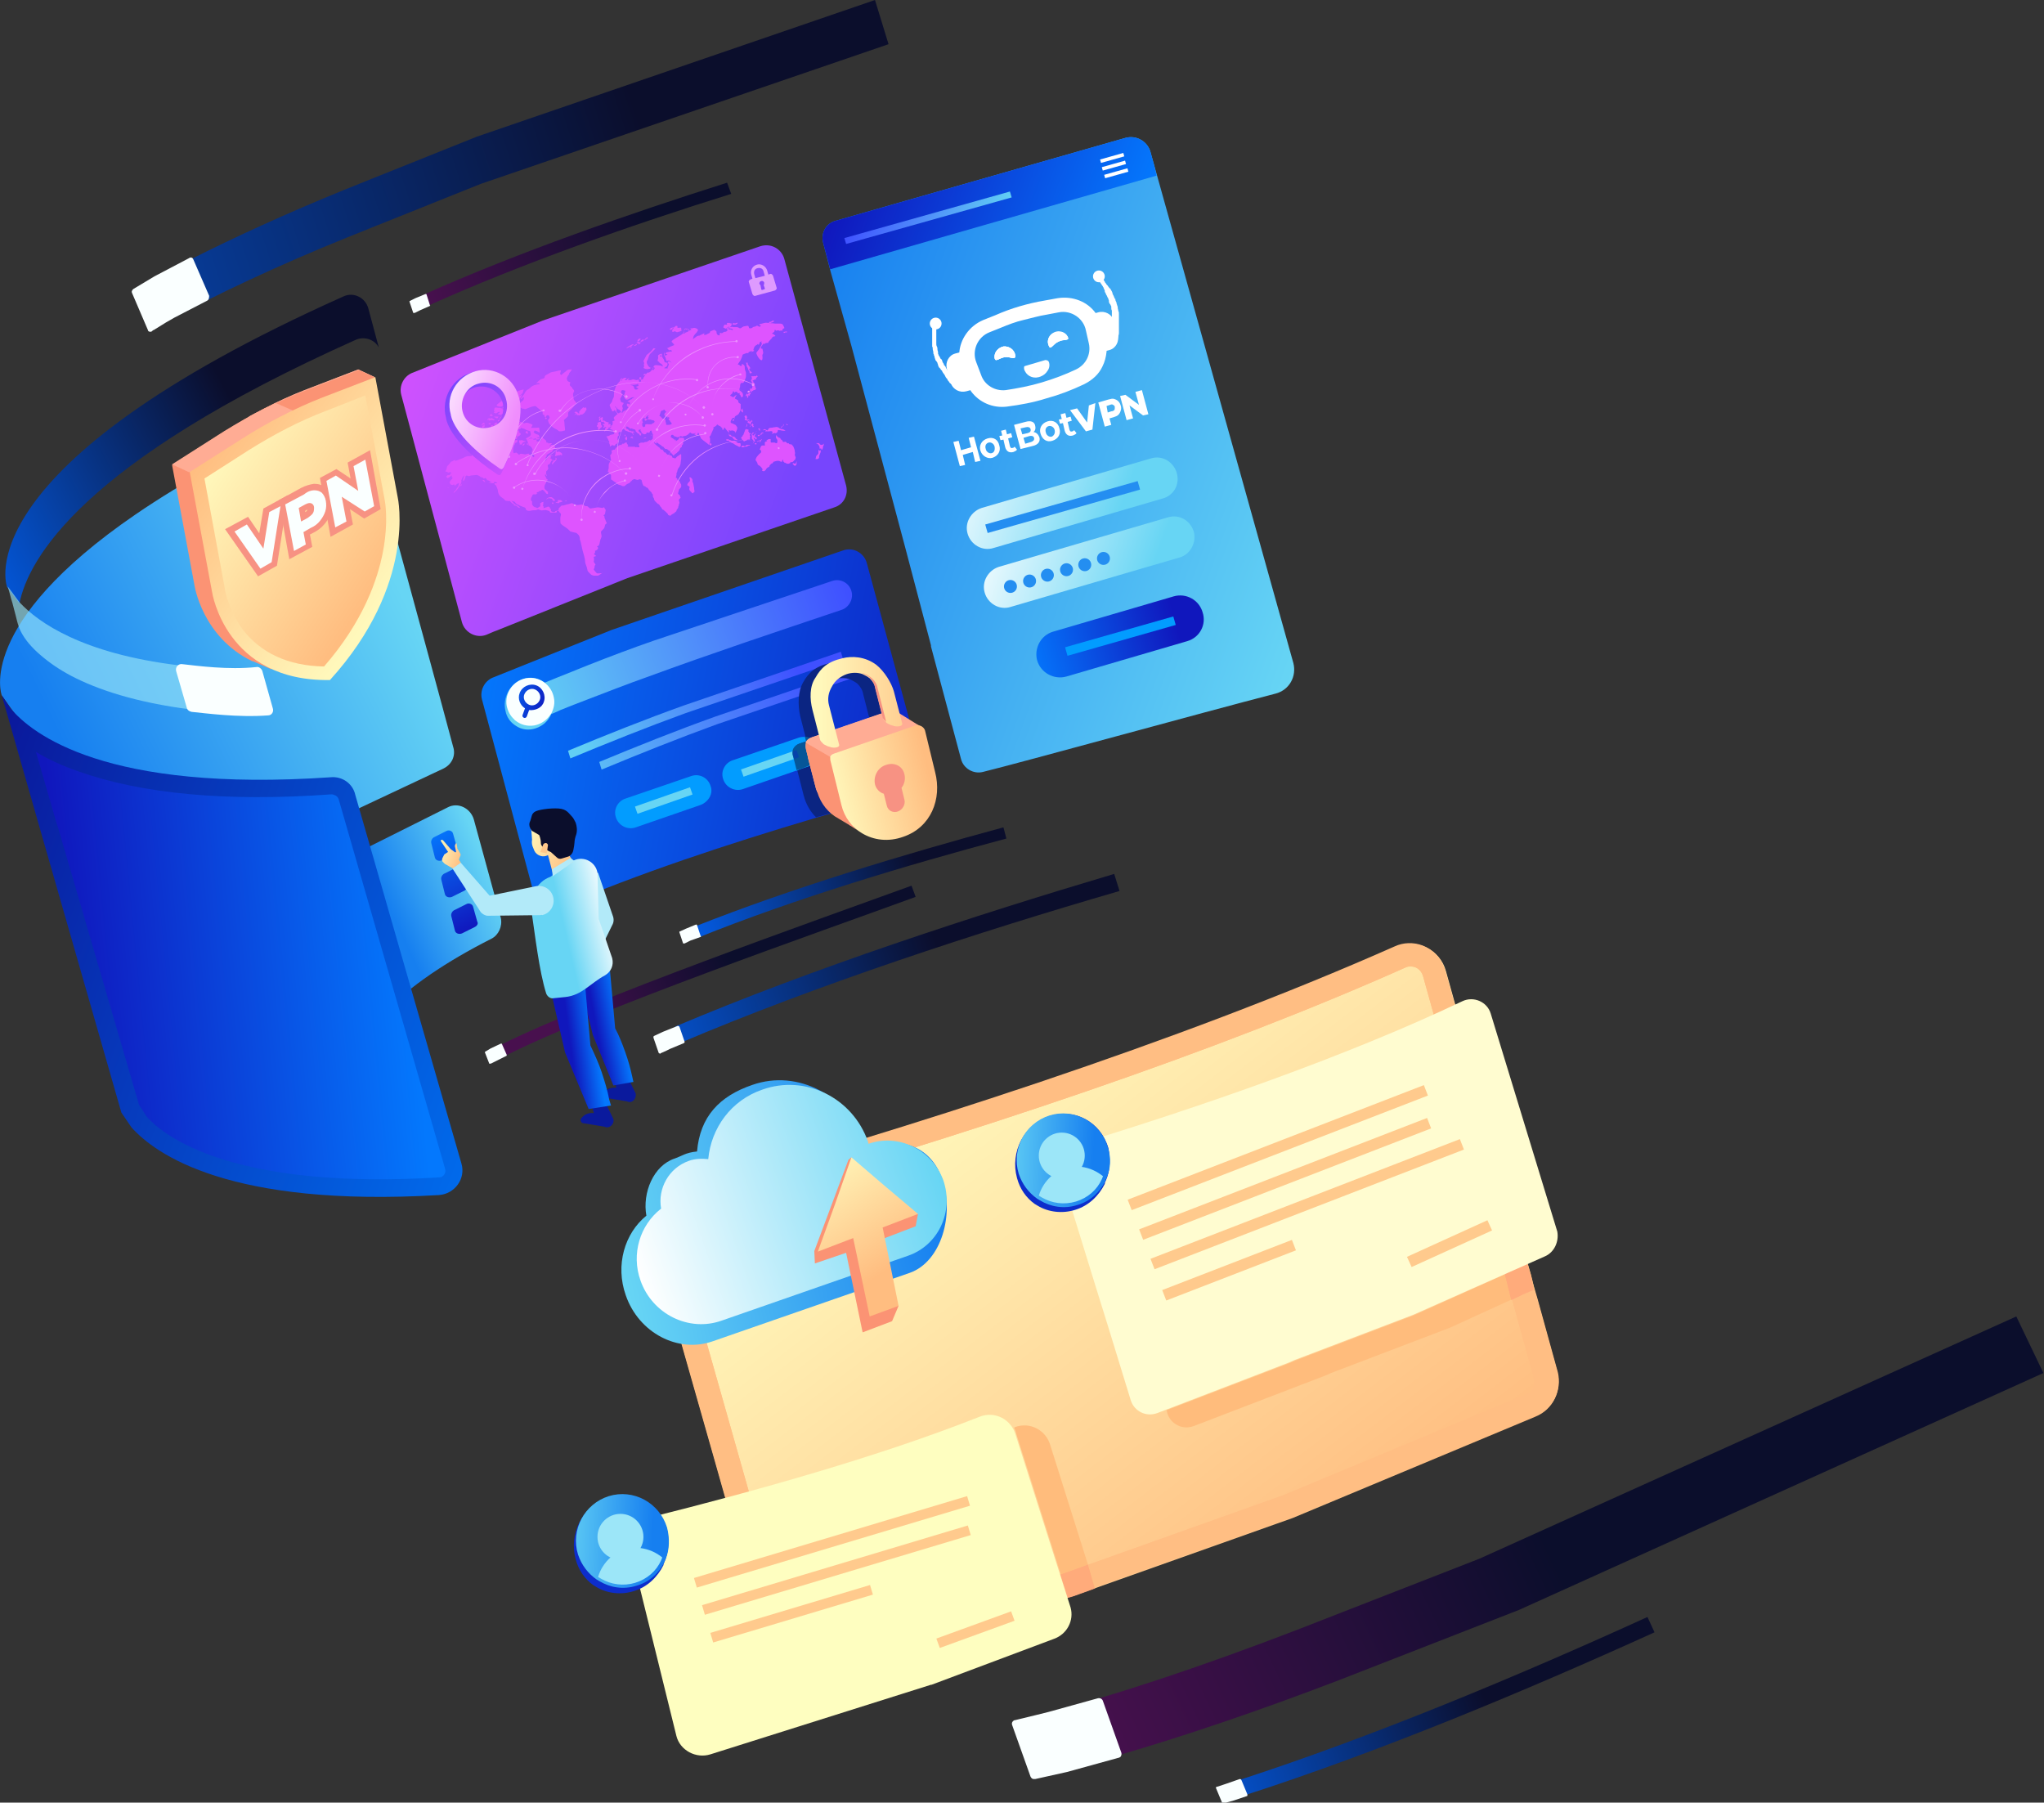 <svg version="1.1" id="Isolation_Mode" xmlns="http://www.w3.org/2000/svg" x="0" y="0" viewBox="0 0 346.9 305.9" xml:space="preserve"><rect x="0" y="0" width="346.9" height="305.9" fill="#333333" stroke="none"/><style>.st6{fill:#029cff}.st10{fill:#faffff}.st19{fill:#eb8efe}.st25{fill:#67d5f4}.st30{fill:#ffac94}.st31{fill:#fb9374}.st33{fill:#f79283}.st36{fill:#fff}.st44{fill:#248ef1}.st46{fill:#b2eaf9}.st47{fill:#0a1a9d}.st59{fill:#ffbe83}.st63{fill:#ff987b}.st65{fill:#ffca8d}.st67{fill:#0d2dcb}.st69{fill:#9ce6f8}</style><linearGradient id="SVGID_1_" gradientUnits="userSpaceOnUse" x1="179.643" y1="279.684" x2="192.687" y2="292.566" gradientTransform="scale(1 -1) rotate(-19.821 -1121.9 385.39)"><stop offset="0" stop-color="#167ff0"/><stop offset="1" stop-color="#67d5f4"/></linearGradient><path d="M83.4 159.3c-7.7 3.9-13.9 8.1-18 12.4-13.7 14.2-28 2.2-38.2-11.7l13.2-10 18.6-6.3.2 1.7 11.2-5.6L76 137c1.7-.9 3.8.1 4.4 2l4.6 16.8c.3 1.4-.4 2.9-1.6 3.5z" fill="url(#SVGID_1_)"/><linearGradient id="SVGID_2_" gradientUnits="userSpaceOnUse" x1="119.214" y1="286.004" x2="163.214" y2="331.005" gradientTransform="scale(1 -1) rotate(-19.821 -1121.9 385.39)"><stop offset="0" stop-color="#167ff0"/><stop offset="1" stop-color="#67d5f4"/></linearGradient><path d="M75.3 130.4l-17 8 .6 5.3-18.5 6.3-13.3 10.1c-8.5-11.6-14.2-24.4-14.2-24.4L.3 118S-4.3 106 23 87.3c7.9-5.4 18.5-11.4 32.6-17.8.6-.3 1.2-.6 1.9-.8 1.3-.6 2.7-.2 3.5.7.3.4.6.8.7 1.3l3.7 13.7 7.5 27.5 2.2 8.1 1.8 6.7c.5 1.5-.2 3-1.6 3.7z" fill="url(#SVGID_2_)"/><linearGradient id="SVGID_3_" gradientUnits="userSpaceOnUse" x1="268.01" y1="335.596" x2="179.016" y2="320.597" gradientTransform="scale(1 -1) rotate(-19.821 -1121.9 385.39)"><stop offset="0" stop-color="#1017bd"/><stop offset="1" stop-color="#0478fd"/></linearGradient><path d="M156.7 132.1c-.3 1-1.1 1.9-2.2 2.2-5.2 1.4-10.6 2.9-16.1 4.5-14.8 4.4-30.3 9.5-43.5 15.2-1.7.7-3.7-.2-4.2-2l-8.9-33.3c-.4-1.5.4-3.1 1.8-3.7l20.2-8.1 39.3-13.5c1.7-.6 3.5.4 4 2.1l9.5 35c.2.5.2 1.1.1 1.6z" fill="url(#SVGID_3_)"/><linearGradient id="SVGID_4_" gradientUnits="userSpaceOnUse" x1="229.62" y1="342.757" x2="201.47" y2="316.288" gradientTransform="scale(1 -1) rotate(-19.821 -1121.9 385.39)"><stop offset="0" stop-color="#3f50ff"/><stop offset="1" stop-color="#61cff4"/></linearGradient><path d="M143.1 111.9l-26.7 9.1c-6.6 2.4-13.1 5-19.6 7.7l-.4-1.3c6.5-2.7 13-5.3 19.7-7.7l26.6-9.1.4 1.3z" fill="url(#SVGID_4_)"/><linearGradient id="SVGID_5_" gradientUnits="userSpaceOnUse" x1="234.955" y1="360.523" x2="190.635" y2="323.839" gradientTransform="scale(1 -1) rotate(-20.133 -1108.208 386.08)"><stop offset="0" stop-color="#3f50ff"/><stop offset="1" stop-color="#62d0f4"/></linearGradient><path d="M144.5 100.3c-.4-1.4-1.9-2.2-3.3-1.7L111 108.7c-7.5 2.6-14.8 5.6-22.1 8.6.5 1.7.9 3.5 1.4 5.2.1-.3 2.1-.8 2.4-1 .8-.3 1.6-.6 2.4-1 1.5-.6 3-1.2 4.6-1.8 3.4-1.3 6.7-2.6 10.1-3.8 10.9-4 22-7.7 33-11.4 1.3-.4 2.1-1.9 1.7-3.2z" fill="url(#SVGID_5_)"/><linearGradient id="SVGID_6_" gradientUnits="userSpaceOnUse" x1="235.182" y1="341.627" x2="197.816" y2="310.699" gradientTransform="scale(1 -1) rotate(-19.821 -1121.9 385.39)"><stop offset="0" stop-color="#3f50ff"/><stop offset="1" stop-color="#61cff4"/></linearGradient><path d="M148.4 113.8l-26.7 9.1c-6.6 2.4-13.1 5-19.6 7.7l-.4-1.3c6.5-2.7 13-5.3 19.7-7.7l26.6-9.1.4 1.3z" fill="url(#SVGID_6_)"/><path class="st6" d="M118.9 136.6c-3.7 1.3-7.3 2.5-11 3.8-1.4.5-3-.3-3.4-1.8-.4-1.3.4-2.7 1.7-3.1l11.1-3.8c1.4-.5 2.9.3 3.3 1.7.5 1.3-.4 2.7-1.7 3.2zm18.2-6.5c-3.7 1.3-7.3 2.5-11 3.8-1.4.5-3-.3-3.4-1.8-.4-1.3.4-2.7 1.7-3.1l11.1-3.8c1.4-.5 2.9.3 3.3 1.7.5 1.3-.3 2.7-1.7 3.2z"/><linearGradient id="SVGID_7_" gradientUnits="userSpaceOnUse" x1="231.901" y1="293.247" x2="263.151" y2="317.83" gradientTransform="scale(1 -1) rotate(-20.115 -1098.02 390.137)"><stop offset="0" stop-color="#035ce5"/><stop offset="1" stop-color="#0b0e2c"/></linearGradient><path d="M170.8 142.3c-16.9 4.5-35.9 10.2-52.3 16.8l-.5-1.9c16.4-6.5 35.3-12.2 52.3-16.8l.5 1.9z" fill="url(#SVGID_7_)"/><linearGradient id="SVGID_8_" gradientUnits="userSpaceOnUse" x1="60.531" y1="332.772" x2="173.557" y2="420.324" gradientTransform="scale(1 -1) rotate(-19.821 -1121.9 385.39)"><stop offset="0" stop-color="#035ce5"/><stop offset="1" stop-color="#0b0e2c"/></linearGradient><path d="M150.8 7.5L81.6 31.2l-22.2 8.9C47 45.1 36.7 50 28.3 54.5l-2.1 1.2c-.1 0-.2.1-.3.1-.1.2-.2.2-.3.2-.2 0-.3-.1-.4-.3l-2.6-6c-.1-.2 0-.4.1-.5 2.9-1.7 6.1-3.4 9.5-5.1 7.5-3.8 16.2-7.8 26.5-12l22.2-8.9L148.5 0l2.3 7.5z" fill="url(#SVGID_8_)"/><linearGradient id="SVGID_9_" gradientUnits="userSpaceOnUse" x1="141.952" y1="368.772" x2="219.308" y2="368.772" gradientTransform="scale(1 -1) rotate(-19.821 -1121.9 385.39)"><stop offset="0" stop-color="#da53fe"/><stop offset="1" stop-color="#7745fd"/></linearGradient><path d="M133.1 43.9l10.5 38.5c.4 1.6-.4 3.2-2 3.7l-35.1 12-22.2 8.9c-.6.2-1.2.5-1.7.7-1.7.7-3.7-.3-4.2-2.1L68.1 67c-.4-1.5.4-3.1 1.8-3.7l22.2-8.9L129 41.8c1.8-.6 3.6.4 4.1 2.1z" fill="url(#SVGID_9_)"/><path class="st10" d="M35.2 51l-5.6 2.9-1.4.8-2.1 1.3c-.1 0-.2.1-.3.2-.1.1-.2.1-.3.1-.2 0-.4-.1-.4-.3l-2.7-6.3c-.1-.2 0-.4.1-.5 0-.1.1-.1.2-.2l3.5-2.1 5.9-3.1c.1-.1.2-.1.3-.1.2 0 .3.1.4.3l2.7 6.2c0 .4-.1.7-.3.8zm83.7 108l-1.7.6-.4.2-.6.3h-.2c-.1 0-.1 0-.1-.1l-.6-1.8v-.1l1.1-.5 1.7-.7h.1s.1 0 .1.1l.6 1.8c.1.1.1.2 0 .2z"/><linearGradient id="SVGID_10_" gradientUnits="userSpaceOnUse" x1="141.113" y1="361.56" x2="172.363" y2="386.144" gradientTransform="scale(1 -1) rotate(-17.643 -1221.847 377.468)"><stop offset="0" stop-color="#48104e"/><stop offset="1" stop-color="#0b0e2c"/></linearGradient><path d="M124.1 32.9c-16.7 5.2-35.5 11.8-51.5 19l-.7-1.9c16.1-7.2 34.8-13.7 51.5-19l.7 1.9z" fill="url(#SVGID_10_)"/><path class="st10" d="M73 51.9l-1.6.7-.4.2-.6.3h-.2c-.1 0-.1 0-.1-.1l-.6-1.8v-.1l1-.5 1.7-.7h.1s.1 0 .1.1l.6 1.9c.1-.2 0-.1 0 0z"/><linearGradient id="SVGID_11_" gradientUnits="userSpaceOnUse" x1="194.61" y1="232.526" x2="217.857" y2="250.813" gradientTransform="scale(1 -1) rotate(-15.117 -1388.49 397.84)"><stop offset="0" stop-color="#48104e"/><stop offset=".808" stop-color="#170e33"/><stop offset="1" stop-color="#0b0e2c"/></linearGradient><path d="M155.4 152.2c-16.4 6-54.2 19.1-69.9 27.1l-.7-1.9c15.8-7.9 53.4-21.1 69.9-27.1l.7 1.9z" fill="url(#SVGID_11_)"/><path class="st10" d="M85.9 179.2l-1.6.8-.4.2-.6.3h-.2c-.1 0-.1 0-.1-.1l-.7-1.8v-.1l1-.6 1.7-.8h.1s.1 0 .1.1l.8 1.8c0 .1 0 .2-.1.2z"/><linearGradient id="SVGID_12_" gradientUnits="userSpaceOnUse" x1="221.167" y1="259.932" x2="266.057" y2="295.245" gradientTransform="scale(1 -1) rotate(-18.759 -1165.134 391.97)"><stop offset="0" stop-color="#035ce5"/><stop offset="1" stop-color="#0b0e2c"/></linearGradient><path d="M190 151.2c-24.1 7-51.3 15.9-74.6 25.8l-.8-2.8c23.4-9.9 50.3-18.7 74.5-25.9l.9 2.9z" fill="url(#SVGID_12_)"/><path class="st10" d="M116.1 177l-2.4 1-.6.3-.9.4s-.1 0-.1.1h-.1c-.1 0-.1-.1-.2-.1l-.9-2.6v-.2l.1-.1 1.5-.7 2.5-1h.1c.1 0 .1.1.2.1l.9 2.6s0 .1-.1.2z"/><linearGradient id="SVGID_13_" gradientUnits="userSpaceOnUse" x1="104.506" y1="263.241" x2="205.76" y2="263.241" gradientTransform="scale(1 -1) rotate(-19.821 -1121.9 385.39)"><stop offset="0" stop-color="#0a179a"/><stop offset="1" stop-color="#016aeb"/></linearGradient><path d="M56.1 131.9c-38.1 2.6-50.7-7.3-54.4-11.8L.3 118 7 141.4l13.6 47.4 1.7 2.5c4.1 4.6 16.7 13.6 52.2 11.5 2.7-.2 4.6-2.8 3.8-5.4l-18-62.5c-.4-1.9-2.2-3.2-4.2-3z" fill="url(#SVGID_13_)"/><linearGradient id="SVGID_14_" gradientUnits="userSpaceOnUse" x1="131.252" y1="250.396" x2="183.919" y2="275.396" gradientTransform="scale(1 -1) rotate(-19.821 -1121.9 385.39)"><stop offset="0" stop-color="#1017bd"/><stop offset="1" stop-color="#0478fd"/></linearGradient><path d="M75.4 199.3c-.1.2-.4.5-.9.5-16.1 1-29.1-.3-38.6-3.7-6.1-2.2-9.4-4.8-11-6.6l-1.3-2-13.7-46.9-.3-.9-3.5-12.1c2 1.2 4.3 2.3 7.2 3.3 10.7 3.8 25.1 5.2 42.9 3.9.2 0 .3 0 .5.1.4.1.7.4.8.8l18 62.5c.2.6 0 1-.1 1.1z" fill="url(#SVGID_14_)"/><linearGradient id="SVGID_15_" gradientUnits="userSpaceOnUse" x1="90.253" y1="310.912" x2="126.617" y2="350.522" gradientTransform="scale(1 -1) rotate(-19.821 -1121.9 385.39)"><stop offset="0" stop-color="#035ce5"/><stop offset="1" stop-color="#0b0e2c"/></linearGradient><path d="M3.3 102.4l-2.1-2.8s-7.8-20.3 57.1-49.3c1.7-.8 3.7.2 4.2 2l1.8 6.7c-.7-1.4-2.5-2-4-1.3-46.5 20.8-55.5 37.2-57 44.7z" fill="url(#SVGID_15_)"/><path d="M32.4 120.4c-9.4-1.2-15.9-3.4-20.3-5.7-1.9-1-3.7-2.2-5.3-3.6-.7-.6-1.3-1.2-1.9-1.9-.5-.6-1-1.3-1.4-2.1-.4-.8-.6-1.7-.8-2.5s-.4-1.5-.6-2.3c-.3-.9-.5-1.9-.8-2.8l2 2.7.1.1c3.1 3.3 10.5 8.6 26.9 10.6l2.1 7.5z" opacity=".64" fill="#98e5f9"/><path class="st10" d="M43.5 113.2c-4.8.5-9.9-.2-12.6-.5-.6-.1-1.2.5-1 1.2l1.8 6.2c.1.4.4.6.8.7 2.1.2 7.8 1 13 .6.6 0 1-.6.8-1.2l-1.8-6.4c-.2-.4-.6-.7-1-.6z"/><path d="M79.8 77.5c.1-.1.1 0 .2-.1s.3-.4.4-.5.2-.1.1.1c-.1.1-.3.5-.3.4 0 0 .2-.2.3-.4.2-.2.2-.1.2-.3v-.2l.5.2v-.1s0-.1.1-.1.1.1.1.1.1 0 .1-.1c.1-.1 0-.1 0-.1l.1-.1c.1-.1.5-.1.6-.1s.4-.1.5-.1.1-.1.2-.1.3.1.2.1c-.1.1-.3.2-.1.2.1 0 .3-.1.4-.1.2-.1.4-.3.5-.3s.2 0 .3.1c.1.1.2.1.3.1l-.1-.1c0-.1-.1-.2-.1-.2s0-.1-.1-.1-.1 0 0-.1.1-.2.3-.3c.1 0 .3.1.4.1s.2 0 .4-.1.1-.1.4-.1c.2-.1.1-.1.1-.2s0-.2.1-.2.3-.1.3-.1 0 .2.1.2.3.1.3.1h-.3l-.1-.1s.2-.1.2-.3c0-.2-.1-.1-.1-.1s-.1 0-.1-.1.1-.2.1-.2h-.2c-.1 0-.2.1-.2 0-.1-.1-.1-.3-.2-.4s.1-.1.1-.2-.2-.4-.3-.5c-.1-.1-.1-.2-.1-.4 0-.1.1-.1.1-.1s0-.1.1-.3c.1-.1.4-.2.4-.2l-.1.1c0 .1.1.2 0 .4s-.3.2-.3.2.2.1.1.2v.2s.2 0 .3.1c.1.1.2.1.3.2.1.1 0 .3 0 .3h.1c.1 0 .2-.1.2-.1s0 .1.1.1c.1.1.1.1.1.2s.1.1.1.1v-.5s.2 0 .2.1c0 0 .1.1 0 .2 0 .1 0 .2.1.2h.4c.1-.1-.1-.2-.1-.2s.2-.1.1-.2-.1-.1-.1-.2l.1-.1c-.1 0-.1 0-.2-.2-.1-.1 0-.1.2-.2s.2 0 .4 0c.1 0 .1.1.1.1.1.1 0 .1 0 .1s-.1.1 0 .1c0 .1.1.1.2.2s.1.2 0 .3c-.1.1-.2.2-.3.2-.1.1-.1.1-.2.1h-.1c-.1 0-.2.2-.1.1.1 0 .2-.1.2.1 0 .1-.1.1-.2.2-.1 0-.2.1-.3.1-.1 0-.4.1-.4.1h.5c.2 0 .4-.1.4-.1v.3c0 .2-.1.2-.2.2s-.1.1-.2.2-.4.1-.4.1h.4c.1 0 0 .1-.1.1-.1.1-.1.1-.1.2s-.1.4-.1.4v.4c0 .1 0 .3.1.4.1 0 .3-.1.4-.1s.3.2.4.3c.1.1.2.1.2 0s.2-.1.3-.1c.1 0 .5.1.6.1s.2 0 .4-.1h.2s.2-.1.1 0c0 .1-.1 0 0 .1s.2.2.2.3c0 .1.2-.1.3 0 .1 0 .2.2.3.2 0-.1.1-.1.1-.2s-.1-.1-.1-.2c-.1-.1-.2-.3-.3-.3-.1-.1 0-.1 0-.2 0 0-.1-.1 0-.2s.1 0 .1-.1 0-.3-.1-.3c0-.1-.1-.2-.2-.3 0 0-.2-.2-.3-.2-.1 0-.1 0-.1-.2v-.1s-.1-.1-.1-.2c-.1-.1 0-.2-.1-.3l-.1-.1.4-.2c.2-.1.2-.1.3-.1h.5c.1.1.1.1.2 0h.2s-.1.1 0 .2.1.2.1.3c0 .1.1 0 .1 0h.4c.1 0 .2 0 .2-.2 0-.1 0-.1.1-.1h.1s-.1 0-.1-.1v-.3c0-.1.1 0 .2.1s.4.3.5.4.2.1.1.2c0 .1 0 .2.1.2s.2 0 .3.1v.1s.1-.1.2-.1h.3c.1 0 .1.1 0 .1l-.2.2s-.1.1-.1.2c0 0 0 .1.1 0 0-.1.1-.2.2-.2.1-.1 0 0 .1 0h.3c.1 0 .1.1.1.1 0 .1 0 .1.1.2.1 0 0 .1 0 .2s-.1.1-.2.2-.2.2-.2.3l-.2.2c-.1.1-.1 0-.1 0l-.2.2c-.1 0-.4.2-.5.3-.1.1 0 .1 0 .2s-.1.1-.1.1c-.1.1-.1.2-.1.5 0 .2-.1.4-.1.4s.1-.2.2-.3c0-.1.2-.4.3-.5.1-.1.2-.3.3-.3.1 0 .2 0 .2.1v.2c0 .1-.2.1-.2.1s.1.1.2.1.1.1.1.1 0 .1.2.2.3 0 .4 0c.1-.1.1 0 .1 0v-.4s0-.1.1 0 .1.3 0 .3v.1s0 .1-.2.2c-.1.1-.1.2-.2.2 0 0-.1 0-.1.1s-.1.2-.1.2c-.1 0-.1 0-.1-.1s0-.2.1-.3l.1-.1c.1 0 0 0 0-.1s0 0-.1 0-.1-.1-.1-.1l-.1.1-.1.1v.1l-.1.1s0 .2-.1.2l-.1.1c-.1.1-.1 0-.1 0l-.1.1c0 .1-.1.1 0 .3 0 .2.1.3.1.3s-.1 0-.1.1c0 0 0 .1-.1.2l-.2.2v.5s0-.1-.1-.1-.1-.1-.1-.1 0 .1.1.1l.2.2v.2c0-.1-.1-.1-.1-.1s-.1-.1-.1-.2-.1 0-.1.1 0 .2.1.3c.1.1 0 .1.1.2s0 .2.1.2h.1c.1.1 0 .1 0 .1v.1s0 .1-.1.1-.1 0-.1.1v.2c0 .1-.1.1-.1.1 0 .1 0 .1-.1.2 0 .1-.1.2-.1.3v.3c0 .2.2.3.4.5s.2.1.2.2v.3c0 .1-.1 0-.2 0s-.1-.1-.2-.2l-.2-.2c0-.1-.1-.2-.2-.2-.1-.1-.2-.1-.3 0l-.1.1c-.1 0-.3 0-.3.1-.1.1-.3.1-.4.2l-.1.1s0 .1.1 0c.1 0 .1 0 .1.1h-.1l-.1.1h-.5c-.1 0-.2.3-.3.5-.1.1-.1.3-.1.4s0 .1.1.2l.1.1v.4c0 .2.1.2.2.4.1.1.3.2.4.2s.2.1.2.1h.2l.2-.2c.1 0 .1-.1.2 0v-.4c0-.1-.1-.2 0-.2s.2-.2.4-.2c.2-.1.1.1.1.2v.3c0 .1 0 0 0 0l-.1.1s.1 0 .1.1c0 0 0 .1.1.1 0 .1-.1.2-.1.2h.2c.1 0 .2-.1.3-.1.1 0 .3-.2.4-.1.2 0 .1.1.2.1 0 .1.1.3.2.3v.3c0 .1.2.1.3.2h.3c.1 0 .1-.2.3-.2.2-.1.4.1.4.1v-.3c0-.2 0-.2.1-.3l.3-.3c.2-.2.2-.1.3-.1.1 0 .4-.1.7-.2.3 0 .7-.2.8-.2.2 0 .3.1.5.2s.5.1.6.1.6-.1.7-.1.3.1.4.2.2.1.3.1c.2 0 .2 0 .4.2.2.1.2.2.3.2.1 0 1.1-.2 1.3-.2.2 0 .6.1.7.1s.2-.1.3-.1c.1 0 .1.2.2.3.1.1.1.1.1.2s-.1.4-.1.5-.1.3-.2.3c-.1.1-.2.1 0 .1.1.1.1.2.1.3 0 .1 0 .1.1.3.1.3.2.5.3.7 0 .1-.2 0-.3.3-.1.3-.1.5-.2.6l-.4.4c-.1.1-.1.2-.1.3 0 .1.1.4.1.6s-.1.3-.2.6-.1.6-.2.8l-.1.2c0 .1-.5.1-.3.1l.1.1c.1.1.1.1.1.3-.1.2-.2.2-.3.3-.1.1-.3 0-.2.1v.3l-.2.2c.3.4.5.3.3.4-.6.2-.2-.1-.3.8 0 .1-.1.1 0 .2s.1.2.2.3c.1.1.1.1 0 .2-.1.2-.1.2-.1.4s-.2.3-.1.4.2.3.4.5.3.1.6.1.3 0 .4-.1c.1 0-.1.1-.2.2-.2.1-.3.2-.5.3h-.7c-.1 0-.4-.1-.5-.2l-.4-.4c-.2-.2-.2-.3-.3-.8-.2-.5-.3-.8-.3-1.1 0-.3-.3-1.4-.4-1.7-.1-.3-.3-1.5-.4-1.7s-.1-.3-.1-.5-.2-.5-.2-.5l-.2-.2c-.1-.1-.2-.2-.4-.2-.1 0-.3-.1-.4-.1s-.3-.1-.4-.1l-.4-.4c-.1-.1-.4-.3-.7-.5-.3-.2-.3-.2-.5-.4s0-.3-.1-.4v-.6c0-.2.1-.4.1-.6s-.1-.2-.2-.3c-.1-.2-.1-.1-.1-.2l-.2-.2c-.1 0-.1 0-.2.1 0 .1 0 .2-.1.3h-.9c-.1 0-.2-.1-.2-.2-.1-.1-.2-.1-.5-.2s-.4 0-.7 0c-.3.1-.5-.1-.6-.1s-.1-.1-.3 0c-.2.1-.5.1-.7.1s-.5.1-.6.1-.4 0-.5-.1c-.2-.1-.1-.1-.2-.3 0-.2-.3-.2-.5-.3-.2-.1-.3-.1-.5-.2-.2-.2-.3-.1-.4-.2-.2-.1-.3-.2-.4-.4-.1-.1-.6-.2-.6-.2l.3.3c.1.1.3.3.5.4s.3.1.5.3c.2.1.1.3.1.2-.1-.1-.2 0-.3-.1 0-.1-.1-.1-.2-.2s-.2-.1-.4-.1c-.2-.1-.3-.1-.2-.1.1 0 .3 0 .2-.1 0 0-.3-.1-.4-.2l-.4-.4c0 .1-.4 0-.5 0s-.2 0-.3-.1c-.1-.1-.2-.3-.3-.3-.1-.1-.5-.3-.6-.5-.1-.1-.3-.5-.3-.8s-.3-.8-.3-.9c-.1-.1-.3-.2-.3-.3 0-.1.1-.1.2-.1h.3s-.2-.2-.3-.2h-.8s-.2-.1-.3-.2c-.1-.1-.3-.1-.3-.1-.1-.1-.1-.2-.2-.3-.1-.1-.2-.1-.3 0-.1.1-.1 0-.2-.1s-.3-.1-.3-.1-.3-.1-.3-.2c0 0-.4-.2-.5-.2s-.9.1-1 .1c0 0-.2.1-.3.1-.1 0-.3-.1-.4-.1s-.2.1-.2.2-.1.4-.2.6c-.1.1-.2.2-.2.1v-.2c0-.1 0-.2.1-.3.1-.1.1-.1 0-.1 0 0-.1 0 0-.1s.1-.1.1-.2-.2.2-.3.3c-.1.2-.1.3-.2.5s.1.1 0 .3c0 .2-.3.6-.3.7-.1.1-.4.6-.5.7-.2.1-.2.2-.3.3-.1.1-.3.2-.2.1 0-.1.1-.2.2-.3.1-.1.3-.3.3-.4.1-.1.2-.3.3-.4 0-.2.1-.3.1-.4s0-.2-.1-.1-.3.1-.3.2c-.1 0-.2.2-.3.2-.1 0-.1-.2-.1-.2-.1 0-.2.1-.3.1-.1 0-.3 0-.3-.1-.1-.1-.2-.2-.2-.3 0-.1.1-.2.1-.3l.3-.3s.1-.1.1-.2-.2-.2-.2-.2l.1-.1c0-.1 0-.1-.1-.1-.1.1-.3.3-.4.3-.1.1-.3.2-.3.1s0-.1-.1-.1-.1-.1-.1-.1l.3-.3s.2.1.3 0c.1 0 .3-.4.3-.4-.2 0-.2-.1-.2-.1s-.2.1-.3.1c-.1 0-.1-.1-.2-.1 0-.1-.3 0-.3-.1s.1-.2.2-.4c0-.1 0-.4.2-.6s.4-.4.5-.6c.1-.1.2-.1.2-.1.1 0 .3-.2.4-.2.1-.1.2.1.2.1.1 0 1.1-.4 1.1-.4s.8-.4 1-.4h.6c-.2.4-.3.2-.2.1zm9.1-10.1s.1.4-.2.6c-.3.2-.8.8-.8.8s.1.2.3.3c.1.1.2.1.4.2.1.1.2 0 .4.1.1.1.2 0 .5-.1s.2-.1.5-.2.7-.2.8-.2c.2 0 .5.4.7.5.2.2.5.5.6.5v.4s.1.1.2.1.1.1.1.2.1.2.2.2c0 0 .1-.2.2-.3.1-.1.4 0 .4.1.1.3.2.2-.2.7 0 .1.1.4.2.6l.5.5c.2.2.6.4.8.5.2.1.3.3.5.3s.4 0 .6-.1c.2 0 .3 0 .3-.2s-.1-.7-.1-1.1-.2-.5 0-.6c.2-.2.6-.5.6-.6.1-.1-.1-.4.1-.7l.4-.4c.2-.2.5-.5.6-.7.2-.3.3-.2.3-.4s-.3-.3-.4-.6c-.1-.2 0-.3-.1-.5 0-.2-.1-.4 0-.6s.2-.3.1-.5c-.1-.1-.3-.3-.3-.4-.1-.1 0-.1-.2-.2-.2-.2-.2-.2-.2-.4s.2-.3.1-.3c-.1-.1-.4-.1-.5-.3-.1-.2-.1-.3-.1-.4s.3-.7.4-.7c0 0-.1-.1.1-.3s.2-.3.3-.4c.1-.1.2-.1-.1-.1-.3 0-.4 0-.6.1s-.2.2-.5.4-.6.5-.6.5.1-.1-.1-.2c-.1-.1.1-.5.1-.6s-.5 0-.8.1-.9.1-1.1.3c-.3.2-.7.3-.8.5-.1.1 0 .3-.2.4s-.5.1-.7.3c-.2.1-.5.5-.6.5 0 0 .2.1.3 0 .1 0 .4.2.4.2s-.4 0-.8.1-.7.3-.8.4c-.1.1-.3.3-.5.4-.3.1-.5.5-.6.7s-.5.7-.6.8c-.1.1 0 .1.1.1.2-.3.4-.3.4-.3zm-5.4 6.7c.1.1.2.4.1.3s-.3-.2-.4-.1-.3.2-.3.2 0-.1-.1-.1-.1.1-.2.1c-.1.1-.3.2-.2.1.1-.1 0-.1-.1-.2s-.3.2-.3.3c-.1.2-.1.3-.1.5 0 .1 0 .2.2.1.1 0 .3-.1.2.1-.1.1-.2.2-.1.2s.2 0 .4-.1c.1-.1.2-.2.5-.2s.4-.1.4-.1l-.2.2c-.1.1-.4.2-.6.3-.1.1-.3.2-.3.3.1 0 .2.1.4.1s.2-.1.4-.1c.1 0 .1.1.2.1 0 0 .2-.1.4-.3.2-.1.1-.1.3-.3.2-.1.1-.3.2-.3.1-.1.1.1.2 0h.5c0-.1.1-.2 0-.2 0 0-.1 0-.1-.1s-.1.1-.2.1c0 .1-.1-.1 0-.2s.2-.1.3-.1c.1 0-.1-.2-.2-.2h-.4c-.2 0-.1-.1-.2-.2s-.4-.4-.5-.4h-.3s0 .1.1.2zm-2.7.9c.1.1.1 0 0 .2v.3c0 .1-.1.3 0 .4h.3c.1 0 .2.1.3 0l.2-.2c.1-.1.1-.2.1-.3 0-.1-.1-.1 0-.2 0 0 .1 0 .1-.1v-.3c0-.1.2-.2.2-.3 0-.1.1-.2.1-.3 0-.1-.1-.1-.2-.1s-.2-.1-.3 0l-.2.2h-.2c-.1 0-.1 0-.3.1l-.4.2c0 .3.2.3.3.4zm4.7-.4s-.1.1-.1.2.1 0 .2 0h.2s.3-.1.3-.2l.1-.1s-.3-.1-.4-.1h-.2c-.1 0-.1.2-.1.2zm-1.2-1.1c-.1.1-.1.2.1.2s.3 0 .4.1c.1 0 .2.2.4 0s.2-.3.2-.4-.1-.1-.2-.1c-.1-.1-.1-.1-.2 0l-.1.1s0-.1.1-.2 0-.1 0-.2-.2 0-.2 0c-.1.1-.1 0-.2.1s-.3.3-.3.4c0-.1.1-.1.2-.1s.1 0 .1.2-.2 0-.2 0c0-.1 0-.2-.1-.1zm-.7 0c-.1.1-.1.2-.1.2.1 0 .1-.1.2 0s.2.1.2-.1-.1-.2-.3-.1zm-2.8-.1c-.1.2-.1.3-.2.4s0 .2 0 .2c.1 0 .2-.1.2-.1 0-.1.1-.1.1-.1.1 0 .1-.2.1-.3 0-.1.1-.2.1-.2v.2c.1.1.2 0 .2-.1.1-.1-.1-.2 0-.3 0-.1.1-.1-.1-.1s-.2.1-.3.2c.2-.2.1-.2-.1.2zm1.1-.2c-.1 0-.1.1-.2.2s-.1.3-.1.4.1.1.2.1c.2 0 .3-.2.3-.3 0-.1.1 0 .1.1s.1 0 .1-.1.2-.1.2-.1-.1.2-.2.3c-.1.1-.2.2-.3.2 0 0 .1.1.3 0 .2 0 .2-.2.4-.4s.2-.2.3-.2c.1 0 .2-.1.2-.2.1-.1.1 0 .1-.2s0-.3-.2-.3c-.1.1-.2.1-.1.2.1.2 0 .1 0 .1l-.2-.1c-.1 0-.2-.1-.3-.2-.1 0-.1.1-.1.2 0 .2 0 .2.2.2.1 0 .2.1.2.1 0 .1-.1 0-.3.1-.2.1-.2 0-.3 0-.1 0 .1-.1-.3-.1 0-.1 0-.1 0 0zm-.6.4l-.2.3c0 .1.1 0 .1 0 .2 0 .1-.2.1-.3zm.4-.6c-.1 0-.1 0 0 0 .2 0 .2-.1.2-.1-.1-.1-.2 0-.2.1zm.3-.8c-.1 0-.2.2-.2.2s.1.1.1.2c.1 0 .1 0 .2-.1.2-.1.2-.3.2-.3H82s.1-.1.2-.1c.1-.1.1-.2-.2.1zm-.6.3c0 .1-.1.1 0 0h.3c-.1 0-.2-.1-.3 0zm.3-.4c-.1.1-.1.2-.1.2s.1-.1.1-.2c.1 0 .2.1.2 0s.2-.1.3-.1c.1-.1.1-.1 0-.2s-.3 0-.5.3zm1.2-.2s0 .1 0 0c.1.1.1.1.2.1h.2v-.1c0-.1 0 0-.1-.1-.2 0-.3 0-.3.1zm.5.3c-.1 0-.1.1 0 0-.1.1-.1.1 0 .2 0 .1 0 .1.2 0 .1 0 .1-.1.1-.2-.1 0-.2-.1-.3 0zm.6-.1h-.2c-.1.1 0 .1 0 .1l.2-.1c-.1.1 0 .2-.1.2-.1.1-.1.1-.2.1 0 .1.1 0 .1 0 .1 0 .1 0 .2-.1s.2-.1.2-.1 0 .1-.1.2c0 .1 0 .1.1.2.1 0 0-.1.2-.1.2-.1.2-.2.2-.2l-.1-.1v-.1h.1l-.1-.1c-.1-.1 0-.1-.1-.2s-.1-.1-.2-.1c-.1.1-.2.1-.3.2-.1 0-.1.1 0 .1s.1 0 .1.1c.2 0 .2.1.2.1 0-.1-.2-.1-.2-.1zm-.4.7c0 .1.1.1.2 0 0-.1-.1-.2-.2 0zm1.4-.9c-.1.1-.1.2-.1.3 0 .1 0 .1.2.1s.3 0 .3-.1c0-.2-.3-.5-.4-.3zm.3-.8c-.2.1-.1.1-.3.1-.2 0-.5.1-.5.2-.1 0 0 0 .1.1s.2.1.3 0c.1-.1.2-.2.4-.1s.2.1.2.2c-.1.1 0 .2.1.3.1.1.2 0 .4 0 .2-.1 1.1-.5 1.3-.6.1-.1.2-.3.3-.4.1-.1.1-.2-.1-.2H87c-.1.1-.2.2-.4.3-.2.1-.1.2-.3.3-.2.1-.1.1-.3.1-.3 0-.5 0-.4-.1s.2-.1.1-.1c-.1-.1-.2-.2-.4-.1zm-2.3.1c.1 0 .1 0 0 0 0 .2-.1.3 0 .2.1-.1.2-.1.4-.1s.1-.1.2 0 .2 0 .3 0c.1-.1.1-.1 0-.1s-.2-.1-.3-.2c-.1 0-.2-.1-.3 0-.1 0-.1.1-.2 0s-.2 0-.3.1c-.1.1-.1.2-.1.2-.2.1.2-.1.3-.1zm.9-1.7c-.1.2-.1.4 0 .3.1 0 .2-.1.2-.1s0 .1-.2.2-.1.1.1.2.2 0 .3 0c.2-.1.2-.2.4-.2s.2 0 .1.1-.4.3-.3.3.4.1.5.1.1-.1.3-.2c.2-.1.2 0 .2-.1v-.3c0-.1 0-.1.1-.2s.1-.1 0-.1h-.3v-.2h-.2c-.1 0-.2-.1-.3-.1h-.3c-.1 0-.4-.1-.5 0-.1 0-.1.1-.1.3zm.3 1.4s-.2.1 0 0c.1.1.1.1.2.1.1-.1.2-.3.2-.3H84c-.4 0 .2.2.2.2zm4.7-4.8c-.2 0-1 .2-1.2.4-.2.2-.3 0-.6.2s-.8.4-.9.5.1.1.2.1-.4.1-.7.4c-.3.3-.5.4-.1.4h.5s-.4-.1-.7-.1c-.2 0-.1 0-.5.2-.3.3-.7.5-.6.6.1.2.5.2.7.2s.6-.3.6-.3l-.1.2s.2-.1.4-.3l.5-.5.2-.2s-.2.5-.5.7c-.2.2-.5.4-.7.5s-.1.2.1.2.4.1.5.2c.1 0 .2.1.2.1s-.3-.1-.5.2c-.2.3-.1.4 0 .4s.3-.1.4 0 .3-.2.3-.2-.1.3-.2.3c-.2.1-.2-.1-.4.1-.2.1-.2.2 0 .2.1 0 .2 0 .1.2-.1.1-.2.2-.2.3 0 .1.3 0 .4-.1s.3-.1.5-.2.2-.2.3-.2c.1 0 .2-.1.2.1 0 .1.1 0 .3-.2.2-.2 0-.3 0-.4h-.2c-.1 0 .1-.4 0-.4-.1-.1.3-.2.4-.4.1-.3-.1-.4-.2-.4s.2-.1.3-.2c.1-.1.3-.3.3-.4s.1-.2-.2-.1c-.2.1.3-.2.4-.5.2-.3.4-.6.4-.7s.1-.1-.2.1c-.3.1-.7.3-.5.2.2-.1.7-.4.8-.6l.2-.6zm-1.7 5.6c-.3.1-.8.2-.8.5s.1 1 .2 1.1c0 .1.5.1.8 0s.7-.3.6-.3-.1-.1.2-.2c.3-.1.3-.2.2-.2 0-.1.1 0 .3.1.2 0 .5.2.7.3.2.1.7.1.6.3 0 .1.3.5-.2.8s-.6.3-.5.4.1.2.3.1c.2-.1.4-.4.6-.3s.3.1.4.1-.1.1-.1.2h.5c.4 0 .8-.1.5-.2-.2 0-.4-.2-.5-.2h.1c.2 0 .3 0 .4.1.1 0 .1-.1 0-.3 0-.2-.1-.2-.4-.3-.3-.1-.4-.2-.5-.3-.1-.1.1-.2.1-.3 0-.1.3 0 .5.1s.4.3.4.1c0-.2-.1-.6-.1-.7s-.1 0-.6 0h-.8s.1-.1.2-.3c.1-.2.2-.2-.3-.4s-.7-.2-.9-.1c-.3.1-.4-.1-.7-.2-.2 0-.5.4-.6.4-.1.1 0 .1-.3 0-.1-.2-.3-.3-.3-.3zm.3-.1c-.1.1.2.3.4.2.2-.1.3-.3.4-.3 0-.1-.6-.1-.8.1zm.6 3.2c0 .1 0 .3.1.4v.2c0 .1.1 0 .2 0 .1.1.1.1.2-.1s.2-.3.4-.3.3-.1.2-.1c-.1-.1-.2 0-.3-.1-.2-.1-.3-.1-.4-.1-.3.1-.4-.1-.4.1zm5.7 9.7c-.1-.1-.2-.2-.6-.1-.3.1-.4.2-.5.3-.1.1.1 0 .3-.1.1-.1.3-.1.3-.1s0 .1-.1 0c0 0 0 .1.2.1s.2 0 .3.1c0 .1.1.1.1.1.1 0 .1.1 0 .1-.1.1 0 0 0 .1h.3c.1-.1.2 0 .1-.1-.1-.2-.4-.4-.4-.4zm.8.4c.1 0 .1.1.1.2 0 0-.1.1-.3.1-.2 0-.1 0 0 .1.2 0 .3 0 .3.1s.1 0 .2-.1c0-.1.1 0 .3-.1.3-.1.3 0 .2-.1-.1-.1.1-.1-.2-.2-.2-.1-.8 0-.6 0zm-.7.4c-.1-.1-.3 0-.2.1 0 .1.1.1.2.1 0-.1.1-.2 0-.2zm2-.3c-.1 0-.1.1 0 0 .1.1.2.1.3 0 0 0-.1-.1-.3 0zm-6.6-11.8c-.1.1-.2.2 0 .3.2.1.3.2.3 0 0-.1-.1-.5-.3-.3zm-.4 2.1c-.2.1-.2.2-.2.3.1.1.1.1.2-.1.2-.1.2-.3 0-.2zm.5 0s0 .1.1.2.1-.1.1-.2-.1-.1-.2 0zm-4.5-4.4c-.2.1-.4.3-.3.2.2-.1.3-.1.5-.2s.3-.2.2-.3c0-.1-.1.1-.4.3zm-1.7-.5c-.2.1-.1.2.2.2.3 0 .3-.1.1-.2-.1-.3-.2-.1-.3 0zm15.6-1.1c-.2.2-.3.2-.3.3 0 .1-.1.1-.2.2v.4c-.1 0-.1-.1-.2-.1-.1-.1 0-.1-.2-.2s-.4 0-.4.1.2 0 .2.1-.1.2-.2.3c0 .1.1 0 .2-.1s.2 0 .2 0c.1 0 0 .1 0 .2 0 0 .1 0 .2-.1.1 0 .1 0 .1.1s.2-.1.3-.1c.1-.1.2 0 .4-.1.2-.2.3-.2.4-.4.1-.2.1-.2.2-.3.1-.1 0-.2 0-.3 0-.1.1 0 0-.1s-.2 0-.3 0c-.1 0-.1 0-.2-.1l-.2.2zm21.6 5.8v.2c0 .1.1.2.1.2 0 .1.1.1.1.1.1 0 .1 0 .1-.1.1-.1.1-.2 0-.2-.1-.1-.2-.2-.3-.2.1 0 0 0 0 0zm-.1 0s.1 0 0 0c.1 0 .1 0 0 0 0-.1 0-.1 0 0 0-.1 0-.1 0 0m8.9 1.6c-.1.2-.2.2-.4.4s-.5.6-.5.7.1.1 0 .1h-.1s0 .1.1.3c.1.1.1.1.2.3.1.1 0 .2.1.3 0 .1.3.2.4.3l.2.2c.1.2.3.3.2.4-.1.2-.1.2 0 .2.2.1.3.1.5-.1s.1-.2.2-.3c.1-.1.2-.2.3-.2.1-.1.2-.1.2-.2s0-.1.1-.2l.2-.2c.1-.1.2 0 .3-.2s0-.1.3-.2.4-.1.5-.1.3 0 .4.1c.1 0 .2.1.2.1l.1-.1c0-.1.2-.3.2-.3s.1.1 0 .2v.2l.1-.1.1.2h.1c.1 0 .1.1.2.1.1.1.3.1.4.1.1 0 .2-.1.3-.1.1-.1 0-.2.1-.2s0 .1.3 0c.2-.1.2-.2.3-.3.1-.1.1 0 .2-.2 0-.2.1-.2 0-.4s-.1-.2-.1-.4.1-.1 0-.4c0-.3-.1-.6-.2-.8-.1-.2 0-.1-.2-.3-.2-.2-.1-.2-.3-.2s-.2 0-.3-.1-.1-.2-.1-.1c-.1 0-.1.1-.2 0l-.2-.2c-.1-.1-.2 0-.4 0s-.1-.1-.2-.2-.1-.2-.2-.2 0 .1-.1-.1-.1-.2-.2-.2-.1 0-.2-.1-.3-.2-.3-.3c-.1-.1-.1 0-.1.1v.3c.1.1.1.2.2.3.1.2 0 .4 0 .5s-.1.1-.2.1-.1-.1-.3-.1h-.5c-.1 0-.1-.1-.1-.2v-.3c0-.1 0-.1-.1-.1s-.3 0-.4.1-.3.1-.2.2.2.1 0 .1c-.1 0-.3.1-.3.2v.3c0 .2.1.1 0 .2h-.4c-.1 0-.1 0-.2.1s-.2.5-.3.6c.2 0 .2 0 .3.4zm-6-2.1s-.1 0 0 0c.1.2.2.2.3.2.1 0 .1-.1.2 0l.2.2c.1 0 .1 0 .2.1 0 0 .1.1.2.1s.1 0 .2.1.2.1.3.2c.1.1.3.1.4.2s.4.2.4.1.1 0 .1-.1v-.3c0-.2-.1-.2-.2-.2h-.2s-.1-.1-.2-.1-.1 0-.1-.1 0-.1-.1-.1-.1-.1-.2-.1h-.3c-.1 0-.3 0-.4-.1-.1 0-.3-.1-.3-.1-.1-.1-.2-.1-.5 0zm2.7 1.1c-.1 0-.1 0 0 0-.1.2-.1.2 0 .2h.2c.2 0 .3-.1.3-.1h.3c.2-.1.3-.2.5-.2s.1-.1 0-.1h-.5c-.1 0 .1 0-.1.1s-.1.1-.3.1c-.2-.1-.3-.1-.4 0zm1.7-.4s-.2.1 0 0c0 .1-.1.1 0 0 .3-.1.4-.2.4-.2h-.1c-.1 0-.1 0-.1.1-.1.1-.2.1-.2.1zm.6-.3c-.1.1-.1.1 0 0 .1.1.2 0 .3 0s.1-.1.2-.1c.1-.1.2-.1.2-.1l.1-.1h-.1c-.1 0-.1.1-.2.1s-.2.1-.2.2c0 0-.2 0-.2.1 0-.1 0-.1-.1-.1zm.7-.1c-.1.1-.1.1 0 0v.2l.2-.2c0-.1.1-.1.1-.2.1-.1.1-.2.1-.2s-.1 0-.1.1c-.1 0-.1.1-.2.1 0 .1.1.1-.1.2zm-.6.3c-.1 0-.2 0-.2.1 0 0-.1.1.1.1.1 0 .3 0 .2-.1 0-.1-.1 0-.1-.1zm-1.9-2.1c0 .1.1 0 0 0 0 .2-.1.2-.1.3s-.1.2-.1.3c0 .1-.2.2-.2.3 0 .1.1.1.1.1h-.2s-.1 0-.1.2c0 .1 0 .1.1.2.1 0 0 .1 0 .1l.1.1s0-.1.1 0c.1 0 .1.3.2.2.1 0 .1-.1.2-.1s.1 0 .2-.1.2-.1.2-.1h.3c.1 0 .1 0 .1-.1s-.1-.2 0-.3c.1-.1.1-.1 0-.2 0-.1-.1-.2 0-.3 0-.1.1 0 .1-.1v-.1h-.2c-.1 0 0-.1-.1-.2s-.1 0-.1-.1.1-.1 0-.2c0-.1 0-.1.1-.1 0-.1 0 0-.1 0s-.3-.1-.4-.1-.1.2-.2.3zm12.1 2.1c-.1 0-.1 0 0 0 .2.1.1.1.2.1 0 0 .2.1.2.2l.1.1s.1.2.1.3v.2c0 .1.1 0 .2 0s.1 0 .1.1v.1s.2 0 .2-.1.1-.3.1-.4-.1 0 0-.1.1-.1.1-.2v-.2c-.1 0-.1.1-.1.1s-.1.1-.2.1h-.1c-.1 0-.1-.1-.1-.1v.1c-.1 0-.1-.1-.1-.1-.1 0-.1-.1-.1-.1s-.1-.1-.2-.1h-.4zm.5 1.1s-.1.1-.1.3v.3c0 .1-.1.2-.2.3-.1.1-.2.2-.2.3 0 .1-.1.4-.1.4h.2c.1 0 .3 0 .4-.2 0-.1 0-.4.1-.5 0-.1.1-.2.1-.3.1-.1.1-.4.1-.4 0-.1-.1-.1-.1-.1s0 .1-.1.1c-.1-.1-.1-.2-.1-.2zm-.3 1.4c-.1 0-.1.1-.1.2s.1 0 .1-.2c.1.1.1 0 0 0zm-4.1.9c-.1 0-.1.1 0 .2l.2.2c.1.1.3 0 .3-.1.1-.1.1-.2.1-.3v-.3c0-.1-.1.1-.1.2s-.1.2-.2.2c-.2-.1-.2-.1-.3-.1zm-4.3-5.6c-.1.1-.2 0-.3-.1-.2-.1-.2-.1-.4 0-.2.2-.2.1 0 .1h.2s.2-.1.2 0c0 0-.2.2-.1.2h.5c.4 0 .4-.1.6 0 .2.2.2.1.1.2s-.1.2-.1.2.1 0 .4-.1c.2-.1.1.1.3 0s.3-.2.3-.4.1-.1.3-.1.4.1.7.1.4 0 .2-.1-.3-.2-.6-.2c-.3-.1-.3-.1-.4-.2-.1-.1-.4-.2-.7-.1-.3 0-.4.1-.8.1-.4.1-.3.4-.4.4zm-1.9.2c-.1.1-.1.1-.2.1s0 .1-.2.1-.3 0-.4.2 0 .2 0 .3v.5c0 .1 0 .1.1.2h.1l.1.3c0 .1.1.1.2 0s0 0 0-.1 0-.1-.1-.3c-.1-.1-.1-.2-.1-.2h.1c.1 0 .2.2.2.2.1.1.1.1.2 0 0-.1.1-.2.1-.2h-.2s0-.1-.1-.2c-.2-.1-.2-.1-.1-.2s.1-.2.1-.2c.1-.1.2-.1.2-.1h-.2c-.1.1-.2.1-.2.2-.1.1-.1.1-.2.1-.1-.1-.1-.1-.1-.2s.1-.1.2-.2.1-.1.3-.2.2-.1.2-.3v-.2.4zm.4-.6l-.1.2s0 .1.1.1l.1.2h.1s-.1-.1 0-.2c0-.1 0-.1-.1-.2-.1.1-.1.1-.1-.1zm0 1.2c-.2 0-.2.1-.2.1 0 .1 0 .1.2.1.2-.1.3-.3 0-.2zm.3-.2v.2c0 .1.1 0 .1 0 .1-.1 0-.1.1-.2s.3-.1.3-.1 0-.1-.2-.1c-.1 0-.1 0-.3.2zm-4.5-2.5s-.1.1-.2.1c0 0 0 .1-.1.1v.1h.2c.1 0 0-.1.1-.1v-.2c.1 0 0 0 0 0zm1.8-.5c-.1 0 0 .1 0 .2s0 .1.1.2c.1 0 0 .1 0 .1h-.1v.1c0 .1 0 .1.1.1h.2c0 .1.1.1.1.1h.2v-.1s.1 0 .2.1h.1l-.1-.1-.1-.1h-.2c-.1 0 0 .1-.1 0s-.1-.2-.1-.2.1 0 .1-.1 0-.2-.1-.3v-.1c-.2 0-.3.1-.3.1zm1.4 1.2c0 .1-.1 0 0 0-.1.1-.1.1 0 0l-.2.3V72s-.1-.1-.1 0 0 .1-.1.2-.1.1-.1.2.1 0 .1 0v-.1c0-.1 0-.1.1-.1h.1s.1.1.1.2c0 0 0 .1.1.1s0 0 .1-.1c.1 0 .1 0 0-.1l-.1-.1v-.1l.1.1s.1 0 0 0c0 0 0-.2-.1-.2v-.2c.2 0 .1 0 0 0 0-.1-.1-.1 0 0zm-.5-.2c-.2-.1-.2-.2-.3-.1-.1 0-.2.1-.1.2s.1.1.2.1.1-.1.2-.2c-.1.1-.1.1-.1.2-.1.1 0 .2.1.2s.1.1.1 0c0 0 0-.2.1-.3v-.2c0-.1-.1-.1-.1-.1l-.1.2zm.1-.3s-.1.1 0 0c.1.1.2.1.2.1v.1h-.1v.1h.1l.1.1-.1-.1v-.1s.1.1.1 0 0-.1-.1-.2h-.2zm-.7.6v.3c0 .1-.1.3-.1.3l.1-.1c.1-.1.1-.2.1-.3 0-.1 0 0-.1-.2.1.1.1.1 0 0zm6.2.1c0 .1.1.1 0 .2 0 .1-.1.1-.2.2h-.1c-.1 0-.1.1-.1.1.1 0 .1.1.2 0l.3-.3c.1-.1 0-.1-.1-.2.2 0 0-.1 0 0zm.5 0c.1 0 0 0 .1.1s.2 0 .2 0c.1 0 0 0-.1-.1-.1 0-.1-.1-.2 0 0-.1-.1-.1 0 0zm-7.5-2.6c-.1.2-.2.2-.1.4.2.1.2.2.3.2v-.2c0-.2-.1-.3-.1-.4.1-.1 0-.1-.1 0zm.7-7.8c.1.1.1.2.1.2v.2c0 .1.1.2.1.3l.1.1c0 .1.1.2.1.3s0 .1.1.2.1.1.1.3c.1.1.1.3.1.3v-.1s.1-.1.2-.1h.1s.1 0-.1-.2-.2-.1-.3-.3c-.1-.2 0-.2.1-.3s.2.1.2.1l-.1-.1c-.1-.1-.1-.1-.2-.3-.1-.1-.2-.2-.2-.3-.1 0-.1-.1-.1-.2s0-.2-.1-.2c-.1.2-.2 0-.2.1-.1-.2-.1 0 0 0zm.9 2.3c0 .1.1.1.1.2v.2c0 .1-.1.1-.1.1v.1s-.1.1 0 .2l.2.2s0-.1.1-.1l.1-.1h-.1c-.1 0-.1-.1-.1-.1s.1 0 .2-.1c.1 0 .1-.1.2-.1h.2v-.2c0-.1.1-.1.2-.2l.1-.1s-.1-.1-.1-.2-.1 0-.1.1c0 0-.1.1-.2 0-.4.1-.6 0-.7.1 0-.1-.1-.1 0 0zm.1 1v.2c0 .1.1 0 .1.3s0 .4-.1.5-.1.1-.2.1v-.1h-.1v.4h-.1s-.1.1-.2.1c-.1.1-.1.1-.1.2s-.1.2-.2.2c-.1.1 0 .2-.1.2-.1.1 0 .2 0 .2 0 .1.1 0 .1 0v-.1c.1 0 .1 0 .1.1v.2c0 .1 0 .1.1.1s.1-.1.1-.2V67c-.1-.1-.1-.1-.2-.1s-.1 0 0-.1c0-.1.1 0 .1-.1s.2-.1.3-.2c.1-.1.2-.2.2-.1 0 0 .1.1.1.2l.1-.1c.1-.1 0 0 0-.1v-.1s.1.1.2 0l.1-.1h.1c0-.1.1 0 .1 0l.2-.2v-.1c-.1-.1-.1-.1-.1-.2s0-.1-.1-.2v-.3c0-.1 0-.1-.1-.2l-.2-.2c0-.1-.1-.2-.1-.2s0 .2-.1.3c.1 0 .1 0 0 0 .1 0 0 0 0 0zm-.3 1.7c-.1.1-.2.1-.3.2-.1.1-.1.1 0 .2 0 .1.1.1.1.2 0 0 .1 0 .1-.1.1-.1 0-.2.1-.2s.1.1.1-.1 0-.1-.1-.2c.1-.1 0 0 0 0zm5.9-10.3c-.2 0-.2 0-.2.1s0 .1.1.1.1-.1.2-.1h.2c.1 0 .1-.1.1-.1s-.2-.1-.4 0zm-2.7-1.6s-.1 0 0 0c.1.2.1.2.3.1s0 0 .3-.1c.2-.1.3-.2.3-.2s-.1-.1-.2-.1-.2.1-.4.2c-.3 0-.3.1-.3.1zm-6.2.3c0 .1.3.1.4.1s.2 0 .3-.1c.2-.1.2-.2.2-.2 0-.1-.1 0-.2 0s-.2.1-.3.1c-.1 0 0-.1-.1-.1s-.1.1-.2.1h-.1v.1zm-.8.7c-.1.1 0 .1 0 0 .2.1.2.1.2.2s0 0 .2 0 .3.1.4.1.1-.1.1-.1-.1-.1-.2-.1c-.1-.1-.3 0-.4-.1h-.3zm.7-.8s-.2 0-.4-.1h-.4c-.1 0 0 .1 0 .2s0 .1-.1.1h-.3c-.1 0-.1.1-.2.3s0 .2.2.3.3.1.3 0c.1-.1 0-.1.1-.1s.3-.2.3-.2 0 .2.2.1l.2-.2c.1-.3.1-.4.1-.4zm-9.6.5s-.2.1-.3.3c0 .2-.2.1-.2.3v.3s.1.1.2 0 .3-.1.4 0c.2.1.2.1.5 0s.2 0 .3-.1c.1-.1.3-.1.2-.2-.1 0-.1-.1-.1-.2s.1-.2-.1-.2-.2.1-.2.1.1-.1 0-.1c0 0-.3.1-.3 0-.1-.1 0-.2 0-.2l-.1-.1c-.1 0-.3 0-.3.1zm1.6.4c-.1.1-.1.2-.1.3s-.1.3-.1.4c0 .1 0 .1.1.1s.3-.2.3-.2c.1 0 .1 0 .3-.1.2-.1.4-.2.2-.3-.2 0-.1 0-.3-.1h-.4l.2-.2c-.1 0-.2.1-.2.1zm-7.9 1.8c-.1.1-.1.1-.1.3-.1.1 0 .1.2 0l.3-.3c.1-.2-.2-.2-.4 0zm.5.2c-.1.1-.1.2 0 .2s.1-.1.2-.1c.1.1.1 0 .2-.1.1-.2.1-.1 0-.2-.1 0-.1 0-.4.2zm-.8.4c-.1.1-.1 0 0 0 .1.1.4 0 .5-.1s.1-.1-.1-.1-.3.1-.4.2zm-1.4.8c.1-.1.3-.2.4-.2s.1.1-.1.2 0 0 .2 0c.2-.1 0-.2.1-.3s.2-.1.3-.2c.1-.1-.1-.1-.3 0l-.4.2c-.2.1-.3.2-.4.3-.3.2 0 .1.2 0zm1.2-.5c-.1.1-.4.3-.1.2s.3-.1.4-.2c0-.1-.1-.1-.3 0zm1-.4c-.2 0-.2 0-.4.1-.1.1-.2.2 0 .2.1 0 .2 0 .2-.1.1 0 .1-.1 0-.1 0 .1.3-.1.2-.1zm.7-.6c-.1.1-.1.1-.1.2s0 0 .2-.1c.1-.1.2-.1.3-.2.1-.1-.1-.2-.1-.2s-.1.1-.1.2c-.1 0 0 0-.2.1zm-7.8 13.6c0 .2-.1.4.1.3.1-.1.2-.4.2-.2.1.2-.1.2 0 .3.1.1.1.1.3.1.3-.1.1 0 .2.1s.2.1.1.2c0 .1-.3 0-.3.1s.1.1.2.2 0 .2-.1.3c-.1.1 0 .1.1.1.1-.1.4-.2.4-.1s-.2.1-.2.3c0 .2-.3.5-.1.4.2-.1.1-.1.6-.4s.2-.1.5-.3c.3-.3.2-.2 0-.1s0-.2-.1-.4-.2.1-.3 0c-.1-.1-.1-.1 0-.2.2 0 .1-.1-.3-.2s-.2-.1-.4-.2-.4 0-.4 0 .1-.1.1-.2v-.3c0-.2-.1-.1-.3 0-.1.1-.2.1-.3.2.1-.2.1-.2.2-.3 0-.1 0-.2-.1-.1l-.2.2c-.1-.1.1-.1.1.2zm-.2.6c-.2.2-.1.2 0 .3.1 0 .1-.1-.1.1s-.1.4 0 .3c.1 0 .1-.1.1.2 0 .3 0 .5.2.3s.2-.3.4-.4c.1-.1.1-.2 0-.3-.1-.1-.1-.1-.1-.3 0-.2 0-.3-.2-.3-.3.1-.1 0-.3.1zm4.5 2s.1.1 0 .2.1.1.2.1c0 .1 0-.2-.2-.3 0-.1 0-.2 0 0zm.2.5c-.1.1-.1.2-.1.3 0 .1.1 0 .1.1s.1.2.2 0 0-.2 0-.4c0-.1 0-.2-.2 0zm3 .2c-.1 0-.1.1 0 0 .3 0 .4 0 .5-.1s0 0-.1 0c-.1-.1-.2 0-.4.1zm1.4-.6c-.2 0-.1.3 0 0 .3 0 .2.1.3-.1 0-.1-.1.1-.3.1zm-5.3 1.1c-.1.1-.1.1 0 0 .1.1.1 0 .2 0 0-.1-.1 0-.2 0zm-10.8 1.3c-.1.1-.1.3-.2.6 0 .3 0 .3-.1.5s0 .1.4 0 .4 0 .5-.1.1 0 .2.1c0 .1.1 0 .1-.2s-.2-.3-.4-.4c-.1-.1-.2-.1-.3 0-.1.1-.1 0-.2-.1s-.1 0-.1-.2c.2-.1.2-.3.1-.2zm-12.6 5.3c.1.1.3.3.4.3s.1 0 0-.1-.1-.2-.1-.2c-.1-.1-.4 0-.3 0zm1 .4s.2.1.4.1h.4c.2 0 .2-.1.1-.2-.1 0-.1-.1-.2 0-.2 0-.2.1-.3.1h-.4zm-4.5.3c-.1 0-.2 0-.2.1-.1.1 0 .2 0 .2.1 0 0 0 .1-.1s0-.1.1-.2c.1 0 .1-.1 0 0 .1-.1.1 0 0 0zm-.1-.2c-.1.1-.1.2 0 0 .1 0 .1 0 0 0zm-2.3.7c-.1.1-.2.1 0 0 0 .1.1.1 0 0 .2.1.2 0 .2 0H76c.1-.2 0-.1 0 0zm41.1-1.2c0 .3-.3.3-.4.6-.1.3-.1.2.2.4.3.2 0 .3.1.6s.2.2.4.5c.2.2.2.1.3 0l.2-.2s-.1-.2-.1-.6c-.1-.4-.1-.7-.2-.9-.1-.2-.1-.4-.1-.4.1 0 .1 0 0-.1 0-.1-.2-.4-.4-.4s0 .2 0 .5zm-7.8-18c-.1.1-.2.2 0 .2.1 0 .1 0 .3-.2.1-.1-.2-.1-.3 0zm1.7-4.4c-.1-.1-.1.1-.6.6s-.6.3-.9 1c-.4.7-.3.6-.2.8.1.3-.1.2 0 .5s-.2.4 0 .5.5.2.8.1c.3 0 .4-.2.3-.2s-.4-.2-.6-.7c-.1-.4 0-.4.1-.6.1-.2.2-.7.4-1l.9-.9c.1-.2-.1 0-.2-.1zm-.4 3.3c-.1 0-.1.1 0 0 .3.2.4.2.3.1-.1-.1-.2-.1-.3-.1zm1.6-2.1c-.1 0-.2 0-.2.1s.2.1.3.1c.1-.1 0-.2-.1-.2zm-18.4 17h-.4c-.1 0 .1.1.2.1.2 0 .3-.1.2-.1zm-.1.7c0-.1 0 .2.1.2s.2 0 .2-.1 0 0-.1 0c0 0-.1 0-.2-.1zm39.4-22.3c-.2.1-.3.1-.3.1s.1.1 0 .2v.1h-.3c-.1 0-.2.1-.3 0s-.3 0-.4 0c-.1.1-.2-.1-.2-.1h-.1c-.1 0 0 .2-.1.3s-.4.3-.4.3.3.1.4.2l.2.2s0 .1-.3.1c-.3.1-.2.2-.4.4s-.5.5-.5.6-.1.1-.3.1c-.3 0-.3.2-.3.2 0 .1-.1-.1-.1-.1s-.1 0-.2.1c-.8 1-.1.7-.1.8l.1.5c.1.5-.2.3-.1.8.1 1.4-.8.1-.9-.2-.1-.2-.2-.4-.1-.5.8-1 .1-.1.8-1.2.2-.4 0-.4 0-.5s.1-.2.1-.2l-.2.1c-.2.1-.2.1-.2.3-.1.2-.2.3-.2.2s-.1-.2-.1-.1c-.1.1-.1.1-.3.2-.2.1-.3.3-.4.6s0 .2.1.3c.1 0-.3.2-.4.2-.2.1-.1 0 0-.1s-.2 0-.4.1c-.2 0-.1.1-.2.2s-.1 0-.2 0-.3.1-.6.2c-.2.1-.2.1-.2.2s-.2.6-.3.8c-.1.2-.3.4-.4.6-.1.2-.1.2 0 .2.2 0 .2-.1.2.1.1.1.2.1.3.1.2-.1.1 0 .1-.1s-.1-.2 0-.2c.2 0 .3.1.4.2.1.1.1.3.1.5 0 .3.2.6.2.8v.6c0 .2-.3.9-.4 1-.1.1-.2.1-.3.1-.1-.1-.1 0-.2.1-.1.2-.1.3-.1.5s-.1.2-.1.4-.1.2.1.3c.1.1.3.2.4.4.1.1.1.4.1.5s-.2.3-.3.2c0 0-.1-.3-.2-.4s-.2-.1-.1-.1c0-.1.1-.2 0-.2s-.2.1-.3 0c-.1-.1-.1-.2-.1-.2h-.3c-.2.1-.1.2-.2.1s0-.1-.1-.2c-.1 0-.1 0-.2.3-.1.2-.2.2-.3.3-.1.1-.1.2 0 .2s.3.2.4.2.2-.1.3-.2l.3-.2c0 .1-.1.2-.2.4-.1.3-.1.2 0 .3.1 0 .2.1.4.2.1.1.1.2.1.3 0 .1.1.2.3.3.2.1.1.1.1.1v.8c0 .2 0 .2-.2.6s-.3.4-.5.5-.3.2-.3.3c-.1.1 0 .1 0 .2h-.1c0-.1 0-.1-.1-.1 0 0-.2 0-.3.2-.1.2-.2.3-.2.5s0 .1.1.2c.1 0 .5.2.7.3.1.1.2.2.3.4.1.2-.1.6-.2.8-.1.2-.1.3-.1.1 0-.2-.2-.2-.3-.3-.2-.1-.5 0-.6 0s0-.1-.1-.1c0 0-.2 0-.1.2.1.1-.1.1 0 .3 0 .2.1.3.2.3.1-.1.1.1.3.2.1.1.1.1.3.1.3.1.2.1.3.2.1.1.1.2.3.3.2.1.2.1 0 .1s-.4-.1-.5-.1c-.1-.1-.3-.3-.3-.4-.1-.1-.4-.1-.5-.2s-.1-.1-.1-.4c0-.2-.2-.4-.3-.5-.1-.1-.3-.4-.4-.5s-.1-.1-.1 0-.1.2-.1.3c-.1 0-.2.1-.2 0s0-.3-.1-.3l-.3-.3c-.1 0-.3-.1-.4-.2s-.1-.1-.2.1c-.1.1-.4.3-.5.3-.1.1 0 .1 0 .2s-.1.2-.3.7c-.2.5-.2.5-.3.6-.1.1-.1.1-.1.2.1.1.1.2.1.3v.6c0 .1 0 .2-.1.3-.1.1-.1.1-.2 0s-.5-.4-.9-.7c-.4-.3-.4-.4-.4-.5-.1-.1-.4-.8-.4-.8s-.1.1-.1.2 0 .1-.1.2-.1.1-.3 0l-.2-.1s.1-.1.2-.1c.1-.1 0-.1 0-.1s-.1 0-.2.1h-.4l-.1-.1s-.1 0-.1-.1c0 0-.1 0-.2.1l-.2.2c-.1.1-.2.1-.3.2-.2.1-.3.1-.4.1s-.1 0-.3.1c-.1 0-.1 0-.2-.1-.1 0-.1 0-.3.1-.2.1-.2.1-.3.1-.1 0-.1 0-.3-.1s-.1 0-.1 0c-.1 0-.2-.1-.2-.1l-.2-.2h-.2c-.2.1-.1 0-.1.1 0 0 0 .1-.1.2 0 .1.1.1.2.2.1 0 0 .1.2.1l.2.2c.1.1.2.1.2.2v-.1l-.1-.2s.1 0 .1.1c.1.1.1.1.1.2s0 .1.1 0 .2-.1.3-.2c.1-.1.1-.2.2-.3v-.2s.1.1.1.2c.1.1.1 0 .2 0h.3c.1 0 0 0 .1.1s.1 0 .1 0c.1 0 0 0 0 .1v.3c0 .1-.1.1-.1.1h-.1v.3c0 .1.1.1 0 .2s-.2.2-.2.3v.2s-.1 0-.2.1-.1.1-.1.2c-.1.1 0 .1-.1.2s-.2.3-.3.3l-.1.1s0 .1-.1.1c-.1.1-.3.2-.3.2-.1.1-.1.2-.2.2s-.1 0-.1-.1l-.2-.2c-.1-.1-.2-.3-.3-.4-.1-.1-.1-.1-.3-.2-.1-.1-.2-.2-.3-.2h-.2l-.2-.2c-.1-.1-.1-.2-.2-.2s-.2-.1-.3-.2c-.1-.1-.1-.1-.3-.2-.2-.1-.2-.2-.3-.2-.1-.1-.1-.1-.1-.2-.1-.1 0 .2-.1.2 0 .1-.1.1-.2 0s-.2-.2-.2-.1 0 .1.1.2l.2.2c.1.1.4.3.5.4s.1 0 .2.2.2.2.3.2c.1 0 .1 0 .2.1s.1.3.2.3c0 .1.1.1.2.1s.1 0 .1.1l.2.2c.1.1.1.1.2.1h.2c.1 0 .1 0 .1.1.1 0 .2 0 .3.1.1.1 0 .1.1.2 0 .1 0 .1.1.1s.2 0 .3.1h.1l.2-.2c.1-.1.2-.2.4-.3.1-.1.3-.2.3-.2.1-.1.1 0 .1.2v.6c0 .1-.1.5-.1.7 0 .1 0 .2-.1.4 0 .1-.2.4-.3.5-.1.1 0 .1-.1.2 0 .1-.1.5-.2.6v.3c0 .1-.1.3-.1.4v.1c.1 0 .1 0 .2.1s0 .2.1.3c.1.1 0 0 .2.1.1.1.2.1.2.3.1.2.2.3.2.4v.3c0 .1-.2.3-.3.4-.1.1-.1.1-.1.2s-.1.3-.1.4-.1.1 0 .2c0 .1.1.1.2.2s.1.1.1.2 0 .1.1.2c0 .1-.1.2-.2.3-.1.1-.1.1-.1.2s.1.3.1.4 0 .1-.1.3c0 .2 0 .2-.1.4 0 .2 0 .2-.1.3-.1.2-.2.2-.2.4 0 .1-.1.1-.3.3-.2.2-.1.1-.3.2-.2.1-.3.2-.4.3-.1.1-.1 0-.2 0-.1-.1-.1 0-.2-.1s0-.1-.1-.2l-.2-.2-.2-.2c-.1-.1-.2-.1-.2-.2-.1-.1-.1 0-.2-.1-.1 0-.1-.1-.2-.2 0-.1-.2-.3-.3-.4-.1-.2 0-.1-.1-.2s-.2-.2-.3-.2l-.2-.2-.2-.2c-.1-.1-.1 0-.1-.1 0 0 0-.1-.1-.2 0-.1 0-.2-.1-.3 0-.1-.1-.1-.1-.2V84c0-.1 0-.1-.1-.2s-.1-.1-.1-.2l-.3-.3-.2-.2c0-.1-.1-.2-.2-.3-.1-.1-.1 0-.2-.1-.1 0 0 0-.1-.1-.1 0-.1-.1-.2-.1s-.1 0-.2-.1 0 0-.1-.2c-.1-.1-.1-.4-.2-.6 0-.2 0-.1-.1-.2-.1 0-.2-.1-.2-.1s-.1.1-.3.1c-.2.1-.2 0-.3 0-.1 0-.2-.1-.3-.1 0 0-.1 0-.3.1-.2.1-.1.1-.2.2-.2.1-.2.2-.3.3-.1.1-.2.1-.4.2s-.3.2-.4.3c-.1.1-.2.1-.3.1-.1 0-.2 0-.3-.1-.2 0-.1-.1-.3-.1-.2 0-.1 0-.3-.1-.2-.1-.2-.2-.3-.2-.1-.1-.2-.2-.4-.3-.1-.1-.3-.2-.4-.3-.1 0-.1 0-.1-.1v-.6c0-.1-.1-.2-.2-.3-.1-.1-.2-.3-.3-.3-.1-.1 0-.1 0-.2s0-.2.1-.4v-.4c0-.1 0-.4.1-.5 0-.1.2-.3.2-.4.1-.1.1-.1.1-.2 0 0-.1-.3-.1-.5 0-.1-.1-.2 0-.3.1-.1.2-.2.2-.3.1-.1 0-.1 0-.2v-.3c0-.1 0 0 .1 0h.1l.1-.1h.2c.1 0 0 0 .1-.1.1-.2.2-.3.4-.4.2-.2.3-.3.4-.3h.3s0-.1.1-.2h.2c.1 0 .2-.1.2-.1l.1-.1h.3v.2c0 .1 0 0 .1.1l.1.1c0 .1 0 .2-.1.2 0 .1 0 .1.2.1h1c.1 0 .1.1.2.1s.2-.1.3 0h.2c.1 0 .1 0 .1-.1v-.2s-.1 0-.1-.1v-.2s.1-.1.2-.1c.1-.1.2-.1.3-.1.1.1 0 0 .1 0h.2c.1 0 .1.1.1 0 0 0 .1-.1.2-.1s.3 0 .4-.1.2-.1.2-.1.1-.2.2-.1.2 0 .3-.1c.2-.1.1-.1.2-.2V74c0-.1 0-.4-.1-.5 0-.1-.1-.2-.1-.2v-.2c0-.1-.1 0-.1 0h-.1s-.1 0-.1.1 0 .1-.1.2-.1 0-.2 0h-.2c-.1 0-.1 0-.1.1v.1s-.2.1-.3.1c-.1 0-.1 0-.3-.1-.1 0-.1-.1-.2-.2s-.1-.2-.1-.3c0 0 0-.1 0 0-.1.1-.1.1-.1 0s0-.1.1-.2c0 0 .1-.1.2-.1s.1-.1.2-.1c0 0 .1-.1 0-.1h-.1l.1-.1c.1 0 .1-.1.2-.1s.1 0 .1-.1v-.2c0-.1.1-.1.2-.1.1-.1.1 0 .2 0h.6c.1 0 0 0 .2-.1.1-.1.1-.1.2-.1l.2-.2c0-.1-.1-.2-.1-.2-.1-.1-.2-.1-.3-.1s-.2-.1-.3-.1h-.2c-.1 0-.2 0-.3-.1 0 0 0-.1.1-.1.1-.1 0-.1 0-.1 0-.1 0-.1.1-.1.1-.1-.1 0-.2-.1l.1-.1.1-.1s0-.1-.1 0c-.1 0-.2.1-.3.2-.1.1-.1.1-.1.2l-.1.1s.1.1.2.1h.2s0 .1-.1.1c0 0 0 .1-.1.1l-.1.1c-.1 0-.1 0-.1-.1s0 0-.1 0h-.1l.1-.1c0-.1.1-.1.1-.2s-.1 0-.1 0h-.2.1c.1 0 0 0 0-.1 0 0-.1 0-.1.1 0 0-.1 0-.1.1-.1 0 0 .1-.1.1v.2s0 .1.1.2v.1c0 .1 0 0-.1.1v.4s0 .1.1.2.1.1.2.1c.1.1.1 0 .1.1s0 0-.1.1c-.1 0-.1 0-.1.1s0 .1-.1.2l-.1-.1h-.5s-.1 0-.1.1c-.1.1 0 .1 0 .2s.1.1.2.2c.1.2.1.1.2.1.1.1 0 .1 0 .1v.3h-.1c-.1-.1-.1 0-.1 0s-.1-.1-.1-.2 0-.1-.1-.1-.1 0-.2-.1l-.2-.2c-.1-.1-.1 0-.1-.1s-.1-.2-.1-.3c-.1 0-.4-.1-.6-.2-.2 0-.2.1-.3 0-.1-.1-.2-.2-.4-.3-.2 0-.1-.1-.2 0l-.1.1s.1.1.1.2 0 .1.1.1.1 0 .2.1l.2.2c.1 0 .1.1.2 0 .1 0 .1-.1.1 0 0 0-.1.1 0 .1h.2c.1 0 .3 0 .3.1 0 0 .2.2 0 .1s-.2 0-.2.1.1.1.1.2 0 .1-.1.1v.2c0 .1-.1 0-.1 0v.1c0 .1 0 .1.1.2s.1.1 0 .1-.1-.1-.2-.1h-.2c-.1 0 0-.1.2-.2s.2-.1.2-.2v-.2c0-.1-.1-.1-.1-.2-.1-.1-.2-.1-.2-.1s-.1 0-.2-.1h-.2c-.1 0-.1-.1-.2-.1s-.1-.1-.3-.1c-.2-.1-.2-.2-.2-.2-.1-.1-.2-.1-.3-.1-.1.1-.2.2-.2.3-.1.2 0 .2-.2.2s-.2 0-.3.1c-.1.1 0 .2 0 .4.1.2-.1.1-.1.2-.1.1-.1.2-.1.5s.1.1.1.2.1.2 0 .3c-.1.2-.1 0-.1.1s-.1.2-.3.3c-.2.1-.1.1-.2.2s-.1.1-.2 0c0-.1 0-.1-.3 0-.2.1-.3.2-.3.2v-.4s-.1.1-.1-.2c0-.2 0-.3-.1-.4s-.1-.3-.2-.4 0-.2-.1-.2-.1-.1-.1-.1.1-.1.3-.1c.2 0 .3-.2.4-.2s.3-.1.5-.1c.2-.1.2-.1 0-.4-.1-.3-.2-.4-.2-.4h-.2c-.1 0-.1-.2-.2-.2s-.3.1-.2.1c.1-.1.1-.1 0-.1s-.1-.1-.1-.1c.1 0 .2-.1.2-.1s0 .1.1 0 .2-.2.1-.2l-.1-.1s.1.1.3 0c.2-.1.2-.1.1-.2 0-.1.1-.1.1-.2.1-.1-.1-.1-.1-.2s.1-.1.3-.2c.2-.1.1-.1.1-.1s0-.1-.1-.2c0-.1-.1-.2 0-.3l.2-.2c.2-.1 0-.1.1-.1 0 0 .2-.2.3-.2v-.1c-.1-.1-.1-.1-.4-.5-.2-.4-.2-.4 0-.5.2-.2.2-.1.2.1.1.2 0 .3 0 .4 0 .2.1.3.3.4.2.1.1 0 .3-.1.2-.1.2 0 .4 0s.1-.1.2-.2.1 0 .4-.2c.1-.1.2-.1.2-.1.1-.1 0-.2.1-.2.1-.1.2-.1.1-.2-.1-.2-.1-.1-.2-.2v-.2c0-.1-.1-.1.1-.2.1-.1.1.1.3.1.2 0 .2 0 .1-.1 0-.1 0-.3-.1-.3h-.2c-.1-.1-.2-.1-.1-.1s.2-.1.5-.3l.3-.1s-.1 0 0-.1.4-.1.3-.2c-.1 0-.3 0-.5.1s-.5.3-.6.3h-.2s-.1 0-.2-.1 0-.2-.2-.3c-.1-.1 0-.3.1-.6.1-.2 0-.3.1-.4s.1-.1 0-.1-.3-.1-.4-.1-.3 0-.3.3.1.2.2.4c.1.1-.1.3-.2.5s-.2.2-.1.5 0 .3.3.4c.2 0 .3.1.2.2 0 .1-.2.2-.2.4s.1.3.1.4-.1.2-.1.3c0 .1.1.3-.1.3s-.2-.2-.3-.3c-.1-.1-.2-.1-.4-.2-.1-.1-.1-.3-.2-.3s-.2-.2-.2-.2v.5c-.1.3-.3.4-.4.4s-.2-.1-.2-.3c-.1-.1-.2-.3-.3-.6-.1-.2 0-.3.2-.5.2-.3.2-.3.2-.4s.1-.3.2-.5c.1-.1.1-.5.1-.8s.1-.5.2-.8.3-.7.6-1c.3-.3.2-.3.3-.5 0-.2.1-.1.2-.2s.1-.1 0 .2c-.1.2-.1.4 0 .2s.1-.4.3-.4c.2-.1.1-.1.3-.1.2 0 .3 0 .2.1-.1.1-.3.2-.3.2s.1.1.3.1c.2-.1.2-.3.4-.3.1 0 .2 0 0 .1s-.2.2.1.2c.2 0 .3 0 .5-.1.3-.1.5.1.7.1s.4-.2.4 0 .2.3-.1.6c-.3.2-.3.1-.7.2h-.6s.1.1.3.1c.2.1.3.2.3.4.1.2.1.3.3.3.3 0 .2 0 .3-.1.1 0 .2-.1.1-.1 0 0-.1-.1-.2-.1s-.1-.1-.1-.2c.1-.1.2 0 .3-.1.2-.1 0-.1 0-.2s0-.3.1-.4c.2-.2.4-.1.4-.2s0-.2-.1-.3c-.2-.1-.3-.1-.2-.2 0-.1.1-.3.2-.2.1.1.3.1.1.2-.2.1.1.3.2.2.2-.1.1-.1.2-.3.1-.1.3-.5.5-.7s.2-.2.3-.2c.1 0 .1.1.3-.1.2-.1.2-.2.4-.4.2-.1 0 .1.1.1s.1 0 .2-.1c0-.1.2-.3.1-.3s-.2-.1-.2-.1 0-.2.2-.3.6 0 .8 0c.3 0 .6.2.6.2s0-.2-.2-.4-.3-.1-.4-.3-.2-.1-.3-.3c0-.2.1-.3.1-.5s-.1-.4.1-.5c.1-.1.5-.2.5-.2s.1.2.1.5.2.3.3.6c.1.4.1.4.3.4.1 0 .3.1.3.2 0 .2 0 .3-.2.5s-.5.2-.3.3h.4c.2 0 .1 0 .1-.2.1-.1.2-.4.2-.5s-.2-.2-.2-.3c.1-.1.1-.2.2-.2.2 0 .5.3.5.3s-.2-.3-.4-.4c-.3-.1-.5.2-.5 0-.1-.2-.1-.4-.2-.6-.1-.2-.2-.3-.2-.5v-.3s.1.1.1.3.1.3.2.2c.1 0 .4-.2.2-.2s-.3 0-.2-.2c.1-.2.2-.1.5-.2s.4 0 .5-.1c.1 0 .1 0 0-.1s-.1-.1-.3-.1c-.1 0-.1.1-.2 0s-.2-.3-.3-.3c-.1-.1.1 0 .2-.1.2-.1.6-.3.9-.4.3-.1-.1-.3-.3-.6-.1-.2.5-.5.8-.7s.6-.3 1.1-.7.1-.2.2-.4c0-.2.1-.3.3-.4.2-.1.3-.1.3-.1-.1 0-.2.2.1.2.3-.1.2 0 .1.1s0 .2.3 0c.3-.1.1-.1 0-.2s0-.1.3-.1c.3-.1.4-.1.6 0s.2 0 .3.2c.1.2.1.1-.1.4-.1.2-.3.3-.5.6s-.1.4-.2.6c-.1.2-.1.1.2-.1.3-.2.5-.4.6-.4.2-.1.3 0 .4-.1s0 0 .4-.2.4-.2.3 0 .1.1.3.1l.6-.3c.2-.1 0-.2.2-.3s.3-.1.5-.2.2 0 .3.1c.1 0 .2.1.2.2 0 .2 0 .2.1.4s.3.2.4.2 0-.3.1-.4c.1-.1.2.1.4 0 .1-.1.3-.2.4-.2s.3 0 .4-.2c.2-.1.1-.2 0-.2-.1-.1-.1-.1 0-.2.1-.2.2-.1.6-.2.4-.1.3 0 .5 0h.5c.4 0 .4.2.6.2s.2-.1.4-.2c.3-.2.3-.1.7-.2.4-.1.3.1.4.2 0 .1 0 .2.2.2s.3 0 .5-.2c.2-.1 0 0 .4-.1.4-.2.2-.2.4-.1.1 0 .2.2.4.1s.2-.1 0-.2c-.1-.1-.2-.1-.1-.2.1 0 .4-.1.8-.2s.5 0 .9 0c.4.1.5 0 .9.1h.8c.3 0 .5.1.5.1s.4.6.3.7zm-20 14.2c.1-.2 0-.1 0 0-.2-.1-.2-.1-.2-.2s-.1-.1-.2-.2c0 0-.1 0-.1.1-.1.1-.2 0-.3.1-.1.1-.2.1-.2.3 0 .2-.1.1-.1.3 0 .1-.1.3-.1.3s.1 0 .2.1c.1 0 0 0 .2.2s.2.2.3.2h.3s-.1 0 0 .1 0 .3.1.5 0 .4.1.4h.3c.2 0 .3 0 .5-.1s.1-.1 0-.3c-.1-.1-.2-.2-.2-.3l-.2-.2c-.1-.1 0-.2.1-.2.1-.1.1-.1 0-.1-.1-.1-.1-.1-.2-.1s0 .2 0 .2-.1 0-.1-.2c-.1-.2 0-.1-.1-.1h-.2l-.2-.2c-.2-.1-.1-.1 0-.1s0 0 0-.1c-.1 0-.1-.1 0-.1 0-.2.2-.2.3-.3zM92.5 71c0 .1.1.1.2.1.1-.1.1 0 .1-.1s0-.1-.1-.1-.1-.1-.1-.1c0-.1-.1.1-.1.2zm21.2-15.2c-.1.1-.3.1 0 0 0 .1.1.3.3.1.2-.2.1-.2.3-.3.1-.1.1-.1-.2 0-.3 0-.3.2-.4.2z" fill="#de54ff"/><path class="st19" d="M108.4 78.4c-2.3-2.7-6-4.1-9.4-3.7s-6.5 2.6-8.1 5.7h-.1c1.6-3.1 4.7-5.3 8.2-5.7 3.5-.4 7.1 1 9.4 3.7.8-2.1 2.5-3.9 4.6-5.1 2-1.1 4.4-1.5 6.7-1.1v.1c-2.3-.4-4.6 0-6.6 1.1-2.3 1.2-3.9 2.9-4.7 5z"/><path class="st19" d="M90.9 80.5c0 .1-.2.1-.3.1-.1 0-.1-.2-.1-.3 0-.1.2-.1.3-.1.2.1.2.2.1.3zm28.7-8.1c.1 0 .2-.1.2-.2s-.1-.2-.2-.2-.2.1-.2.2.1.2.2.2zm-.2-3.2c-2.3-2.5-5.7-4-9.3-4.3-3.4-.2-7 .6-10.3 2.4-4.6 2.5-8.4 6.8-10.3 11.7h-.1c1.9-4.9 5.6-9.2 10.3-11.7 3.3-1.8 6.9-2.7 10.3-2.4 3.7.2 7.1 1.8 9.4 4.3z"/><path class="st19" d="M89.7 79c0 .1-.1.1-.2.1s-.1-.1-.1-.2.1-.1.2-.1.1.1.1.2zm29.6-9.7c.1.1.2.1.3 0 .1-.1.1-.2 0-.3s-.2-.1-.3 0-.1.2 0 .3zM98.7 88.2c-.2-2.2.7-4.5 2.2-6.1s3.8-2.6 6-2.6v.1c-2.2 0-4.4 1-5.9 2.6-1.5 1.5-2.4 3.8-2.3 6z"/><path class="st19" d="M98.9 88.2c0 .1-.1.2-.2.2s-.2-.1-.2-.2.1-.2.2-.2.2.1.2.2zm8-8.5c.1 0 .2-.1.2-.2s-.1-.2-.2-.2-.2.1-.2.2c.1.1.1.2.2.2zm-1.8-1.5c-.5-1.6-.4-3.3.3-4.9.6-1.5 1.8-2.9 3.2-3.7v.1c-1.4.8-2.6 2.2-3.2 3.7-.6 1.5-.7 3.2-.3 4.8z"/><path class="st19" d="M105.3 78.2c0 .1 0 .2-.1.2s-.2 0-.2-.1 0-.2.1-.2c.1-.1.2 0 .2.1zm3.4-8.4c.1-.1.1-.2.1-.3-.1-.1-.2-.1-.3-.1-.1.1-.1.2-.1.3s.2.2.3.1zm18.3-3.3c-2.9-.9-6.1-.7-8.9.5s-5.1 3.3-6.6 5.9h-.1c1.5-2.7 3.8-4.8 6.6-6 3-1.2 6.1-1.3 9-.4z"/><path class="st19" d="M111.7 73c0 .1-.2.1-.3.1-.1 0-.1-.2-.1-.3 0-.1.2-.1.3-.1.1.1.2.2.1.3zm15.3-6.4c.1 0 .2 0 .2-.1s0-.2-.1-.2-.2 0-.2.1 0 .2.1.2zm5.2 9.4c-3.4-1.6-7.5-1.7-10.9-.1-3.4 1.5-6.1 4.6-7.2 8.1h-.1c1.1-3.6 3.8-6.7 7.3-8.2 3.4-1.5 7.5-1.4 10.9.2z"/><path class="st19" d="M114.1 84.1c0 .1-.1.2-.2.1-.1 0-.2-.1-.1-.2 0-.1.1-.2.2-.1.1 0 .2.1.1.2zm18-7.9c.1 0 .2 0 .2-.1s0-.2-.1-.2-.2 0-.2.1c0 0 0 .1.1.2zm-12.8-5.3c-1.3-1.7-3.6-2.7-5.8-2.5-2.2.2-4.2 1.6-5.2 3.6h-.1c1-2 3.1-3.4 5.3-3.6 2.2-.3 4.5.7 5.8 2.5z"/><path class="st19" d="M108.4 71.9c0 .1-.2.1-.2.1-.1 0-.1-.2-.1-.2 0-.1.2-.1.2-.1.1 0 .1.2.1.2zm10.7-.9c.1.1.2.1.3 0 .1-.1.1-.2 0-.3-.1-.1-.2-.1-.3 0v.3zm1.8-.7c-.2-1.5.2-3.1 1-4.3.9-1.2 2.2-2.2 3.7-2.5v.1c-1.5.4-2.8 1.3-3.7 2.5-.8 1.1-1.2 2.7-1 4.2z"/><path class="st19" d="M121.1 70.3c0 .1-.1.2-.2.2s-.2-.1-.2-.2.1-.2.2-.2.2.1.2.2zm4.6-6.6c.1 0 .2-.1.1-.2 0-.1-.1-.2-.2-.1-.1 0-.2.1-.1.2 0 0 .1.1.2.1zm-37 19.2c.9-3.3 3.2-6.1 6.1-7.9s6.5-2.4 9.8-1.8v.1c-3.3-.6-6.9.1-9.7 1.8-3 1.8-5.2 4.6-6.2 7.8z"/><path class="st19" d="M88.8 83c0 .1-.1.2-.2.1-.1 0-.2-.1-.1-.2 0-.1.1-.2.2-.1.1 0 .2.1.1.2zm15.7-9.6c.1 0 .2-.1.2-.2s-.1-.2-.2-.2-.2.1-.2.2.1.2.2.2zm-18 4.1c-.2-1.8.3-3.6 1.4-5s2.6-2.5 4.4-2.9v.1c-1.7.4-3.3 1.4-4.3 2.9-1.1 1.3-1.6 3.1-1.5 4.9z"/><path class="st19" d="M86.6 77.5c0 .1-.1.2-.2.2s-.2-.1-.2-.2.1-.2.2-.2.2.1.2.2zm5.7-7.7c.1 0 .2-.1.1-.2 0-.1-.1-.2-.2-.1-.1 0-.2.1-.1.2 0 0 .1.1.2.1zm18.5-2c1-2.9 3-5.4 5.5-7.2 2.5-1.7 5.6-2.7 8.7-2.7v.1c-3.1 0-6.1 1-8.6 2.7s-4.5 4.2-5.6 7.1z"/><path class="st19" d="M111 67.8c0 .1-.1.1-.2.1s-.1-.1-.1-.2.1-.1.2-.1.1.1.1.2zm14-9.7c.1 0 .2-.1.2-.2s-.1-.2-.2-.2-.2.1-.2.2.1.2.2.2zm-4.8 7.7c-.3-1.4.2-2.9 1.2-3.9s2.5-1.5 3.8-1.3v.1c-1.4-.2-2.8.3-3.8 1.3-.9.9-1.4 2.4-1.2 3.8z"/><path class="st19" d="M120.3 65.7c0 .1-.1.2-.2.2s-.2-.1-.2-.2.1-.2.2-.2c.1.1.2.1.2.2zm4.9-4.9c.1 0 .2-.1.2-.2s-.1-.2-.2-.2-.2.1-.2.2.1.2.2.2zm-18.9 6.6c-1.8-1.2-4-1.6-6.1-1.2s-4 1.8-5.1 3.6H95c1.1-1.8 3.1-3.2 5.1-3.6 2.2-.5 4.5-.1 6.2 1.2z"/><path class="st19" d="M95.2 69.8c-.1.1-.2.1-.3.1-.1-.1-.1-.2-.1-.3.1-.1.2-.1.3-.1.2.1.2.2.1.3zm11-2.3c.1.1.2 0 .3-.1.1-.1 0-.2-.1-.3-.1-.1-.2 0-.3.1 0 .1 0 .2.1.3zM101 86.9c.2-1.3.8-2.5 1.7-3.5.9-.9 2.1-1.6 3.4-1.9v.1c-1.3.3-2.5.9-3.3 1.9-1 .9-1.6 2.1-1.8 3.4z"/><path class="st19" d="M101.1 86.9c0 .1-.1.2-.2.1-.1 0-.2-.1-.1-.2s.1-.2.2-.1c.1 0 .1.1.1.2zm5-5.2c.1 0 .2-.1.1-.2 0-.1-.1-.2-.2-.1-.1 0-.2.1-.1.2 0 .1.1.2.2.1zm5.8-.9c.3-1.9 1.3-3.6 2.7-4.9 1.4-1.3 3.2-2.1 5.1-2.3v.1c-1.9.2-3.7 1-5.1 2.3-1.4 1.2-2.4 2.9-2.7 4.8z"/><path class="st19" d="M112 80.8c0 .1-.1.2-.2.1-.1 0-.2-.1-.1-.2 0-.1.1-.2.2-.1.1 0 .2.1.1.2zm7.7-7.1c.1 0 .2-.1.2-.2s-.1-.2-.2-.2-.2.1-.2.2c0 .2.1.2.2.2zm-22.1 12c-.8-1.9-2.5-3.4-4.5-3.9-2-.6-4.2-.2-5.9 1v-.1c1.7-1.2 3.9-1.6 5.9-1 2 .6 3.7 2.1 4.5 4z"/><path class="st19" d="M87.4 82.9c-.1.1-.2 0-.3 0-.1-.1 0-.2 0-.3.1-.1.2 0 .3 0 .1.1 0 .2 0 .3zm10 2.9c0 .1.1.1.2.1s.1-.1.1-.2-.1-.1-.2-.1-.1.1-.1.2zm8.8-5.4c-2.3-2.4-5.6-4-9-4.3s-6.9.7-9.6 2.6v-.1c2.8-2 6.3-2.9 9.6-2.6 3.4.4 6.7 1.9 9 4.4z"/><path class="st19" d="M87.7 78.9c-.1.1-.2 0-.3 0-.1-.1 0-.2 0-.3.1-.1.2 0 .3 0 .1.1.1.2 0 .3zm18.4 1.6c.1.1.2.1.3 0 .1-.1.1-.2 0-.3-.1-.1-.2-.1-.3 0-.1.1-.1.3 0 .3zm-.7-8.9c1-2.5 2.9-4.5 5.3-5.8 2.3-1.3 5.1-1.8 7.7-1.4v.1c-2.6-.4-5.4.1-7.7 1.4-2.4 1.3-4.2 3.3-5.3 5.7z"/><path class="st19" d="M105.5 71.7c0 .1-.2.1-.2.1-.1 0-.1-.2-.1-.2 0-.1.2-.1.2-.1.1 0 .2.1.1.2zm12.8-7c.1 0 .2-.1.2-.2s-.1-.2-.2-.2-.2.1-.2.2.1.2.2.2zm-1.9 5.7c.5-2.4 2.2-4.5 4.4-5.5s4.9-.9 7 .3v.1c-2.1-1.2-4.8-1.3-7-.3s-3.9 3-4.4 5.4z"/><path class="st19" d="M127.9 65.1c.1 0 .1.2.1.3 0 .1-.2.1-.3.1-.1 0-.1-.2-.1-.3.1-.1.2-.2.3-.1zm-11.7 5.2c0 .1 0 .2.1.2s.2 0 .2-.1 0-.2-.1-.2-.2 0-.2.1z"/><linearGradient id="SVGID_16_" gradientUnits="userSpaceOnUse" x1="209.04" y1="391.354" x2="309.618" y2="391.354" gradientTransform="scale(1 -1) rotate(-19.821 -1121.9 385.39)"><stop offset="0" stop-color="#167ff0"/><stop offset="1" stop-color="#67d5f4"/></linearGradient><path d="M216.5 117.7c-12.4 3.2-42.8 11.6-49.7 13.3-1.6.4-3.3-.6-3.7-2.2l-5.1-19.1v-.2l-4.4-16.7-9.1-34.1-3.5-12.5-1.3-5c-.4-1.6.4-3.2 2-3.7L191 23.4c1.8-.5 3.6.5 4.2 2.2l.7 2.5 23.6 84.4c.6 2.3-.7 4.6-3 5.2z" fill="url(#SVGID_16_)"/><linearGradient id="SVGID_17_" gradientUnits="userSpaceOnUse" x1="209.04" y1="427.338" x2="258.98" y2="427.338" gradientTransform="scale(1 -1) rotate(-19.821 -1121.9 385.39)"><stop offset="0" stop-color="#1017bd"/><stop offset="1" stop-color="#0478fd"/></linearGradient><path d="M196.3 29.8l-55.4 15.9-1.2-4.5c-.4-1.6.4-3.2 2-3.7L191 23.4c1.8-.5 3.6.5 4.2 2.2l.7 2.5.4 1.7z" fill="url(#SVGID_17_)"/><linearGradient id="SVGID_18_" gradientUnits="userSpaceOnUse" x1="176.958" y1="358.651" x2="159.042" y2="368.735" gradientTransform="scale(1 -1) rotate(-19.821 -1121.9 385.39)"><stop offset="0" stop-color="#da53fe"/><stop offset="1" stop-color="#7745fd"/></linearGradient><path d="M87.8 67.6c-.9-3.3-4.4-5.3-7.7-4.4-3.3.9-5.3 4.4-4.4 7.7 0 0 .2 3.9 8.7 9.6 0 0 .3.2.4.1.2 0 .3-.3.3-.3 4.5-9.2 2.7-12.6 2.7-12.7zm-7.1-1.9c2-.5 4 .6 4.6 2.6.5 2-.6 4-2.6 4.6-2 .5-4-.6-4.6-2.6-.5-2.1.7-4.1 2.6-4.6zm2.7 9.6z" fill="url(#SVGID_18_)"/><linearGradient id="SVGID_19_" gradientUnits="userSpaceOnUse" x1="153.966" y1="364.809" x2="170.544" y2="364.809" gradientTransform="scale(1 -1) rotate(-19.821 -1121.9 385.39)"><stop offset="0" stop-color="#fffeff"/><stop offset="1" stop-color="#f08dfd"/></linearGradient><path d="M88 67.2c-.9-3.2-4.2-5.1-7.3-4.2-3.2.9-5.1 4.2-4.2 7.3 0 0 .2 3.7 8.3 9.2 0 0 .3.2.4.1.1 0 .3-.3.3-.3 4.2-8.7 2.5-12 2.5-12.1zm-6.8-2.1c2.1-.6 4.2.6 4.7 2.7.6 2.1-.6 4.2-2.7 4.7-2.1.6-4.2-.6-4.7-2.7-.5-2 .7-4.2 2.7-4.7zm2.6 9.5c0-.1 0-.1 0 0 0-.1 0-.1 0 0z" fill="url(#SVGID_19_)"/><path d="M127.5 46.6l.2.7-.3.1c-.2.1-.4.3-.3.5l.6 2c.1.2.3.4.5.3l3.3-.9c.2-.1.4-.3.3-.5l-.6-2c-.1-.2-.3-.4-.5-.3l-.3.1-.2-.7c-.2-.7-1-1.2-1.7-1-.8.2-1.2 1-1 1.7zm.7.6l-.2-.7c-.1-.5.1-.9.6-1s.9.1 1 .6l.2.7-1.6.4zm.7 1c-.1-.2.1-.5.3-.5.2-.1.5.1.5.3 0 .1 0 .3-.1.4 0 0 .1.2.2.5 0 .1 0 .2-.1.2l-.3.1c-.1 0-.2 0-.2-.1l-.1-.5c0-.2-.1-.3-.2-.4z" fill="#de9afe"/><path transform="rotate(-19.312 112.647 135.848)" class="st25" d="M107.7 135.2h9.9v1.3h-9.9z"/><path transform="rotate(-19.312 130.657 129.56)" class="st25" d="M125.7 128.9h9.9v1.3h-9.9z"/><linearGradient id="SVGID_20_" gradientUnits="userSpaceOnUse" x1="180.505" y1="323.844" x2="188.708" y2="323.844" gradientTransform="scale(1 -1) rotate(-20.133 -1108.208 386.08)"><stop offset="0" stop-color="#167ff0"/><stop offset="1" stop-color="#67d5f4"/></linearGradient><path d="M93.6 121c0 .1-.1.2-.1.3-.5 1.1-1.4 1.9-2.6 2.3s-2.4.2-3.3-.4c-.1-.1-.2-.1-.3-.2-.7-.5-1.3-1.3-1.5-2.3-.6-2.3.8-4.8 3-5.5s4.5.6 5.1 2.9c.2 1 .1 2-.3 2.9z" fill="url(#SVGID_20_)"/><path class="st10" d="M93.6 121c-.1.1-.1.2-.2.3-.6.9-1.6 1.6-2.7 1.8-1.2.2-2.3-.1-3.2-.8-.1-.1-.2-.1-.2-.2-.7-.6-1.1-1.4-1.3-2.3-.4-2.2 1.1-4.3 3.3-4.7 2.2-.4 4.3 1.1 4.7 3.3.2.9 0 1.8-.4 2.6z"/><path d="M155 125.3c-.1-.4-.5-.8-1-1l-3.3-2-1.1-4.2c-.4-1.4-1.6-3.5-3-4.5-1.9-1.4-4.1-1.5-5.7-1.1-2.6.6-3.7 1.7-4.6 3.3-.9 1.6-.9 3.8-.5 5.7l1.1 4.3-1.2.4c-.5.2-.8.5-1 .9-.1.3-.2.8 0 1.2l1.7 6.7c.4 1.5 1.1 2.7 2.1 3.7 5.5-1.6 10.9-3.1 16.1-4.5 1.1-.3 1.9-1.1 2.2-2.2l-1.8-6.7zm-15.3-.4l-1.1-4.3c-.3-1.1-.1-2.2.5-3.2.5-1 1.4-1.7 2.5-2.1.9-.3 1.9-.3 2.7 0 .4.2.8.4 1.2.7.5.5.9 1.1 1 1.8l1.1 4.3-7.9 2.8z" fill="#0b2582"/><path class="st6" d="M137.1 130.1c-.6.2-1.3.4-1.9.7l-.6-2.4c-.1-.4-.1-.9 0-1.2.2-.4.5-.7 1-.9l1.2-.4-.2-.8c1 .1 2 .8 2.3 1.9.4 1.2-.4 2.6-1.8 3.1z"/><path d="M138.9 126.9c-.3-1.1-1.2-1.8-2.3-1.9l.2.8-1.2.4c-.5.2-.8.5-1 .9-.1.3-.2.8 0 1.2l.6 2.4c.6-.2 1.3-.4 1.9-.7 1.4-.4 2.2-1.8 1.8-3.1z" fill="#065698"/><path d="M135.6 128.5l-.8.3-.1-.4c-.1-.3-.1-.6-.1-.9l.6-.2.4 1.2z" fill="#0643aa"/><path class="st30" d="M156.1 123.2l-.3 1.1-4 16.4-7-.6h-.5l-5.6-5.7c-.1-.2-.1-.3-.2-.5l-1.4-5.4v-.1l-.3-1.2c-.1-.4-.1-.8 0-1.2.2-.4.5-.7 1.1-.9l11.4-3.9 6.8 2z"/><path class="st31" d="M146.3 141.4l-2-1.3-2-1.2c-1.7-.9-3-2.5-3.6-4.5-.1-.2-.1-.3-.2-.5l-1.4-5.4v-.1l-.3-1.2c-.1-.4-.1-.8 0-1.2l4.3 2.5c-.1.2-.1.5 0 .8l1.8 7.3c.3 1.4 1 2.6 2 3.6.3.5.9.9 1.4 1.2z"/><path class="st30" d="M156.1 123.2c-.2 0-.4-.1-.6 0l-13.9 4.8c-.3.1-.5.3-.6.5l-4.3-2.5c.2-.4.5-.7 1.1-.9l11.4-3.9 1.7-.6c.4-.1 1 0 1.5.3l3.7 2.3z"/><linearGradient id="SVGID_21_" gradientUnits="userSpaceOnUse" x1="23.888" y1="237.77" x2="40.126" y2="237.77" gradientTransform="matrix(1.123 .216 -.243 -.97 171.087 355.856)"><stop offset="0" stop-color="#fff8bb"/><stop offset="1" stop-color="#ffbd80"/></linearGradient><path d="M141 129.3l1.8 7.3c.5 2.1 1.8 3.8 3.5 4.8 2 1.2 4.5 1.5 7 .6 4.7-1.6 6.6-6.4 5.4-11l-1.7-7c-.1-.4-.5-.8-1-.9-.2-.1-.4-.1-.6 0l-13.9 4.8c-.3.1-.5.3-.6.5 0 .4 0 .6.1.9z" fill="url(#SVGID_21_)"/><path class="st33" d="M148.5 133.1c-.3-1.4.5-2.9 1.9-3.3 1.4-.5 2.8.2 3.1 1.6.2.8 0 1.7-.5 2.3l.5 2c.2.8-.3 1.7-1.1 2-.8.3-1.7-.1-1.9-1l-.5-2c-.7-.2-1.3-.8-1.5-1.6z"/><linearGradient id="SVGID_22_" gradientUnits="userSpaceOnUse" x1="26.049" y1="251.368" x2="43.426" y2="247.652" gradientTransform="matrix(1.123 .216 -.243 -.97 171.087 355.856)"><stop offset="0" stop-color="#fff8bb"/><stop offset="1" stop-color="#ffbd80"/></linearGradient><path d="M137.9 120.5l1.3 5.1c.1.2.3.4.6.7l.6.3c.2.1.4.1.6.2.4.1.8.1 1.1 0s.4-.3.3-.5l-1.7-6.6c-.3-1.1-.1-2.2.5-3.2.5-1 1.4-1.7 2.5-2.1.9-.3 1.9-.3 2.7 0 .4.2.8.4 1.2.7.5.5.9 1.1 1 1.8l1.3 5.1c.1.2.3.4.6.7l.6.3c.2.1.4.1.6.2.4.1.8.1 1.1 0s.4-.3.3-.5l-1.4-5.4c-.4-1.4-1.6-3.4-3-4.5-1.9-1.4-4.1-1.5-5.7-1.1-2.6.6-3.7 1.7-4.6 3.3-1 1.4-1 3.6-.5 5.5z" fill="url(#SVGID_22_)"/><path class="st33" d="M146.3 114.2c.4.2.8.4 1.2.7.5.5.9 1.1 1 1.8l1.3 5.1c.1.2.3.4.6.7l-1.5-5.9c-.2-1.1-1.4-2.1-2.6-2.4z"/><linearGradient id="SVGID_23_" gradientUnits="userSpaceOnUse" x1="193.918" y1="324.337" x2="185.168" y2="324.024" gradientTransform="scale(1 -1) rotate(-20.133 -1108.208 386.08)"><stop offset="0" stop-color="#1017bd"/><stop offset="1" stop-color="#0478fd"/></linearGradient><path d="M92.3 119.1c.4-1.1-.2-2.4-1.3-2.8-1.1-.4-2.4.2-2.8 1.3-.4 1 .1 2.1.9 2.6l-.4 1.1c-.1.2 0 .4.2.5s.4 0 .5-.2l.4-1.1c1.1.1 2.2-.4 2.5-1.4zm-2.5.5c-.7-.3-1.1-1.1-.8-1.8.3-.7 1.1-1.1 1.8-.8.7.3 1.1 1.1.8 1.8-.3.7-1.1 1.1-1.8.8z" fill="url(#SVGID_23_)"/><g id="XMLID_129_"><g id="XMLID_135_"><path id="XMLID_136_" class="st36" d="M166.2 65.8l-2.2.6c-1.1.3-2.3-.3-2.6-1.4l-.7-2.4c-.3-1.1.3-2.3 1.4-2.6l2.2-.6 1.9 6.4z"/></g><g id="XMLID_130_"><g id="XMLID_133_"><path id="XMLID_134_" class="st36" d="M161.9 65.8s-.1-.1-.3-.4c-.1-.1-.2-.3-.4-.4-.1-.1-.1-.2-.2-.3-.1-.1-.2-.2-.2-.3s-.2-.2-.3-.4c0-.1-.1-.1-.1-.2s-.1-.1-.1-.2c-.1-.1-.2-.3-.3-.4 0-.1-.1-.1-.1-.2s-.1-.2-.2-.2c0-.1-.1-.2-.1-.2s0-.1-.1-.1c0 0 0-.1-.1-.1-.1-.2-.2-.3-.2-.5-.1-.2-.1-.4-.2-.5l-.1-.1c0-.1 0-.1-.1-.1l-.1-.3-.1-.3c0-.1 0-.2-.1-.3 0-.1 0-.2-.1-.3v-.2c0-.2-.1-.4-.1-.5 0-.2 0-.4-.1-.5v-3.1c0-.3.1-.5.1-.5l.6.1v3c0 .2 0 .3.1.5s.1.3.1.5.1.3.1.5v.2c0 .1.1.2.1.2 0 .1 0 .2.1.2l.1.2.1.2s0 .1.1.1l.1.1c.1.1.1.3.2.5.1.1.2.3.2.4 0 0 0 .1.1.1 0 0 0 .1.1.1 0 .1.1.1.1.2s.1.1.1.2.1.1.1.2c.1.1.2.2.3.4 0 .1.1.1.1.2.1.1.1.1.1.2l.3.3c.1.1.2.2.2.3.1.1.1.2.2.2l.4.4c.2.2.3.4.3.4l-.7.7z"/></g><g id="XMLID_131_"><circle id="XMLID_132_" class="st36" cx="158.8" cy="54.9" r="1"/></g></g></g><g id="XMLID_121_"><g id="XMLID_127_"><path id="XMLID_128_" class="st36" d="M186.1 60l2.2-.6c1.1-.3 1.7-1.5 1.4-2.6l-.7-2.4c-.3-1.1-1.5-1.7-2.6-1.4l-2.2.6 1.9 6.4z"/></g><g id="XMLID_122_"><g id="XMLID_125_"><path id="XMLID_126_" class="st36" d="M189.7 57.6s0-.2.1-.5c0-.2.1-.3.1-.6v-3.2c0-.2 0-.4-.1-.5 0-.2-.1-.4-.1-.5v-.2l-.1-.3-.1-.3c0-.1 0-.2-.1-.3 0-.1-.1-.2-.1-.3v-.1c0-.1 0-.1-.1-.1-.1-.2-.1-.3-.2-.5s-.2-.3-.2-.5c-.1-.2-.1-.3-.2-.4 0-.1-.1-.1-.1-.2 0 0 0-.1-.1-.1 0 0 0-.1-.1-.1-.1-.1-.2-.3-.3-.4 0 0 0-.1-.1-.1 0 0 0-.1-.1-.1 0-.1-.1-.1-.1-.2-.1-.1-.2-.2-.2-.3-.1-.1-.1-.2-.2-.3-.1-.1-.1-.2-.2-.2l-.2-.2c-.2-.2-.3-.4-.3-.4l-.5.4s.1.1.3.4c.1.1.1.1.1.2.1.1.1.2.2.2.1.1.1.2.2.3.1.1.1.2.2.3 0 0 .1.1.1.2l.1.1v.1c.1.1.1.3.2.4v.2c0 .1.1.1.1.2.1.1.1.3.2.4s.1.3.2.4c.1.1.1.3.2.5v.2c0 .1 0 .2.1.2 0 .1 0 .2.1.2l.1.2.1.2v.2c0 .2 0 .3.1.5v2.6c0 .1 0 .2-.1.4 0 .1 0 .2-.1.3 0 .2-.1.4-.1.5-.1.3-.1.5-.1.5l1.4.6z"/></g><g id="XMLID_123_"><circle id="XMLID_124_" class="st36" cx="186.5" cy="46.9" r="1"/></g></g></g><path class="st36" d="M172.3 60.3c.1.9-.8.2-1.7.3-1 .1-1.7 1-1.8.1s.6-1.7 1.5-1.9c1-.1 1.9.6 2 1.5zm8.9-3.2c.4.8-.7.4-1.6.8s-1.3 1.5-1.6.7c-.4-.8 0-1.8.9-2.2.8-.4 1.9-.1 2.3.7z"/><path class="st36" d="M186 53.2c-1.4-2-3.9-3-6.5-2.6l-2.2.4c-2.9.5-5.7 1.3-8.4 2.5l-2 .8c-2.4 1-4 3.3-4.1 5.7-.1.9.1 1.8.4 2.7l.8 2.1c.2.6.5 1.1.8 1.6 1.4 1.9 3.7 2.9 6.1 2.6 2.3-.3 4.5-.7 6.7-1.4 2.2-.6 4.3-1.4 6.4-2.4 1.4-.7 2.5-1.7 3.1-3 .4-.8.6-1.6.7-2.5 0-.6 0-1.2-.1-1.8l-.5-2.2c-.3-1-.7-1.8-1.2-2.5zm-1.7 2.9l.5 2.2c.4 1.8-.5 3.6-2.2 4.4-1.9.9-3.8 1.6-5.8 2.2s-4.1 1-6.1 1.3c-1.8.2-3.6-.8-4.2-2.6l-.8-2.1c-.8-2 .2-4.3 2.2-5.1l2-.8c1.2-.5 2.5-1 3.8-1.3s2.6-.7 3.9-.9l2.1-.4c2.1-.4 4.2 1 4.6 3.1z"/><path class="st36" d="M172.3 60.3c.1.9-.8.2-1.7.3-1 .1-1.7 1-1.8.1s.6-1.7 1.5-1.9c1-.1 1.9.6 2 1.5zm7.3-2.3c-.9.4-1.3 1.5-1.6.7-.4-.8 0-1.8.9-2.2s1.9-.1 2.3.7c.4.7-.7.3-1.6.8z"/><path class="st36" d="M172.3 60.3c.1.9-.8.2-1.7.3-1 .1-1.7 1-1.8.1s.6-1.7 1.5-1.9c1-.1 1.9.6 2 1.5zm7.3-2.3c-.9.4-1.3 1.5-1.6.7-.4-.8 0-1.8.9-2.2s1.9-.1 2.3.7c.4.7-.7.3-1.6.8z" id="XMLID_120_"/><path class="st36" d="M178 61.4c.2.5.1 1.1-.2 1.5-.3.5-.7.8-1.2 1l-.3.1c-1.1.3-2.2-.3-2.5-1.4v-.3c0-.1.1-.2.2-.2l3.4-1c.3 0 .5.1.6.3z"/><linearGradient id="SVGID_24_" gradientUnits="userSpaceOnUse" x1="195.053" y1="282.507" x2="181.553" y2="296.007" gradientTransform="scale(1 -1) rotate(-19.821 -1121.9 385.39)"><stop offset="0" stop-color="#1017bd"/><stop offset="1" stop-color="#0478fd"/></linearGradient><path d="M77.1 144.9L75 146c-.5.2-1.1 0-1.2-.5l-.6-2.4c-.1-.4.1-.8.4-1l2.2-1.1c.4-.2 1 0 1.1.5l.7 2.5c.1.3-.1.8-.5.9z" fill="url(#SVGID_24_)"/><linearGradient id="SVGID_25_" gradientUnits="userSpaceOnUse" x1="193.911" y1="282.094" x2="180.411" y2="295.594" gradientTransform="scale(1 -1) rotate(-19.821 -1121.9 385.39)"><stop offset="0" stop-color="#1017bd"/><stop offset="1" stop-color="#0478fd"/></linearGradient><path d="M78.9 151.1l-2.2 1.1c-.5.2-1.1 0-1.2-.5l-.6-2.4c-.1-.4.1-.8.4-1l2.2-1.1c.4-.2 1 0 1.1.5l.7 2.5c.1.3-.1.7-.4.9z" fill="url(#SVGID_25_)"/><linearGradient id="SVGID_26_" gradientUnits="userSpaceOnUse" x1="192.769" y1="281.682" x2="179.269" y2="295.182" gradientTransform="scale(1 -1) rotate(-19.821 -1121.9 385.39)"><stop offset="0" stop-color="#1017bd"/><stop offset="1" stop-color="#0478fd"/></linearGradient><path d="M80.6 157.3l-2.2 1.1c-.5.2-1.1 0-1.2-.5l-.6-2.4c-.1-.4.1-.8.4-1l2.2-1.1c.4-.2 1 0 1.1.5l.7 2.5c.2.3 0 .7-.4.9z" fill="url(#SVGID_26_)"/><path class="st36" d="M165.3 74.1l1.1 4.1-.9.2-.4-1.7-1.7.5.4 1.7-.9.2-1.1-4.1.9-.2.4 1.6 1.7-.5-.4-1.6.9-.2zm1.1 2.4c-.3-.9.2-1.8 1.2-2.1s1.8.2 2 1.2c.3.9-.2 1.8-1.2 2.1-.8.2-1.7-.3-2-1.2zm2.4-.7c-.1-.5-.6-.8-1-.7-.4.1-.7.5-.5 1.1.1.5.6.8 1 .7.4-.1.6-.5.5-1.1zm3.8.5c-.1.2-.4.3-.6.4-.7.2-1.2-.1-1.4-.8l-.3-1.3-.5.1-.2-.7.5-.1-.2-.8.8-.2.2.8.7-.2.2.7-.7.2.3 1.3c.1.3.2.4.5.3.1 0 .2-.1.3-.2l.4.5zm3.8-2.1c.2.7-.2 1.3-1.2 1.5l-2 .5-1.1-4.1 1.9-.5c1-.3 1.6 0 1.7.7.1.4 0 .8-.3 1 .5.1.8.4 1 .9zm-3.2-1.5l.3 1 .9-.2c.4-.1.6-.3.5-.7-.1-.3-.4-.4-.8-.3l-.9.2zm2.3 1.6c-.1-.3-.4-.4-.8-.3l-1 .3.3 1 1-.3c.3-.1.6-.3.5-.7zm1.1-.7c-.3-.9.2-1.8 1.2-2.1.9-.3 1.8.2 2 1.2.3.9-.2 1.8-1.2 2.1-.9.3-1.7-.2-2-1.2zm2.4-.6c-.1-.5-.6-.8-1-.7-.4.1-.7.5-.5 1.1.1.5.6.8 1 .7.4-.2.6-.6.5-1.1zm3.7.5c-.1.2-.4.3-.6.4-.7.2-1.2-.1-1.4-.8l-.3-1.3-.5.1-.2-.7.5-.1-.2-.8.8-.2.2.8.7-.2.2.7-.7.2.3 1.3c.1.3.2.4.5.3.1 0 .2-.1.3-.2l.4.5zm3.2-5.1l-.5 4.5-1.1.3-2.7-3.6 1.2-.3 1.7 2.4.3-2.9 1.1-.4zm3.2-.7c.3.1.5.2.7.4s.3.4.4.7c.1.3.1.6 0 .9s-.2.5-.4.7-.5.3-.8.4l-.7.2.3 1.1-1.1.3-1.1-4.1 1.7-.5c.4-.1.7-.2 1-.1zm0 1.9c.1-.1.1-.3.1-.5s-.1-.3-.3-.4c-.1-.1-.3-.1-.5 0l-.6.2.2 1.1.6-.2c.2 0 .4-.1.5-.2zm4.7-3.4l1.1 4.1-.9.2-2.3-1.7.6 2.2-1.1.3-1.1-4.1.9-.2 2.3 1.7-.6-2.2 1.1-.3z"/><path transform="rotate(-15.741 188.757 26.788)" class="st36" d="M186.7 26.5h4.1v.6h-4.1z"/><path transform="rotate(-15.741 189.059 28.106)" class="st36" d="M187 27.8h4.1v.6H187z"/><path transform="rotate(-15.741 189.457 29.398)" class="st36" d="M187.4 29.1h4.1v.6h-4.1z"/><linearGradient id="SVGID_27_" gradientUnits="userSpaceOnUse" x1="183.893" y1="400.01" x2="204.842" y2="400.01" gradientTransform="matrix(1.071 .302 .432 -.967 -223.762 365.063)"><stop offset="0" stop-color="#3f50ff"/><stop offset="1" stop-color="#61cff4"/></linearGradient><path fill="url(#SVGID_27_)" d="M171.7 33.5l-28.1 7.9-.3-1 28.1-7.9z"/><linearGradient id="SVGID_28_" gradientUnits="userSpaceOnUse" x1="241.299" y1="384.619" x2="272.471" y2="384.619" gradientTransform="scale(1 -1) rotate(-19.821 -1121.9 385.39)"><stop offset="0" stop-color="#fff"/><stop offset="1" stop-color="#67d5f4"/></linearGradient><path d="M197.3 84.6L168.6 93c-1.9.6-3.9-.6-4.4-2.5-.5-1.8.6-3.7 2.4-4.3l28.7-8.4c1.9-.6 3.8.5 4.4 2.4.6 2-.5 3.9-2.4 4.4z" fill="url(#SVGID_28_)"/><linearGradient id="SVGID_29_" gradientUnits="userSpaceOnUse" x1="249.802" y1="376.195" x2="280.971" y2="376.195" gradientTransform="scale(1 -1) rotate(-19.821 -1121.9 385.39)"><stop offset="0" stop-color="#fff"/><stop offset="1" stop-color="#67d5f4"/></linearGradient><path d="M200.2 94.6l-28.7 8.4c-1.9.6-3.9-.6-4.4-2.5-.5-1.8.6-3.7 2.4-4.3l28.7-8.4c1.9-.6 3.8.5 4.4 2.4.5 1.9-.6 3.9-2.4 4.4z" fill="url(#SVGID_29_)"/><linearGradient id="SVGID_30_" gradientUnits="userSpaceOnUse" x1="287.72" y1="371.636" x2="266.223" y2="356.895" gradientTransform="scale(1 -1) rotate(-19.821 -1121.9 385.39)"><stop offset="0" stop-color="#1017bd"/><stop offset="1" stop-color="#0478fd"/></linearGradient><path d="M201.5 108.8l-20.5 6c-2.1.6-4.4-.6-5-2.8-.5-2.1.7-4.2 2.7-4.8l20.5-6c2.1-.6 4.3.6 4.9 2.7.7 2.1-.5 4.3-2.6 4.9z" fill="url(#SVGID_30_)"/><path transform="rotate(-15.896 180.333 86.044)" class="st44" d="M166.9 85.3h26.9v1.5h-26.9z"/><path transform="rotate(-15.896 190.144 107.948)" class="st6" d="M180.6 107.2h19.1v1.5h-19.1z"/><circle transform="rotate(-56.365 171.514 99.52)" class="st44" cx="171.5" cy="99.5" r="1.1"/><circle transform="rotate(-56.365 174.717 98.566)" class="st44" cx="174.7" cy="98.6" r="1.1"/><circle transform="rotate(-56.365 177.782 97.64)" class="st44" cx="177.8" cy="97.6" r="1.1"/><circle transform="rotate(-56.365 180.985 96.684)" class="st44" cx="181" cy="96.7" r="1.1"/><circle transform="rotate(-56.365 184.133 95.813)" class="st44" cx="184.1" cy="95.8" r="1.1"/><circle transform="rotate(-56.365 187.254 94.803)" class="st44" cx="187.3" cy="94.8" r="1.1"/><linearGradient id="SVGID_31_" gradientUnits="userSpaceOnUse" x1="182.959" y1="292.747" x2="187.55" y2="292.747" gradientTransform="scale(1 -1) rotate(-19.821 -1121.9 385.39)"><stop offset="0" stop-color="#fff8bb"/><stop offset="1" stop-color="#ffbd80"/></linearGradient><path d="M76.9 147.4l-1.4-.8-.3-.3-.1-.1c-.1-.2-.1-.4 0-.6l.3-.6.6-.4s.1-.1 0-.1l-1.2-1.8v-.1c.1-.1.3-.1.4 0l1.3 1.5.7.5c.1.1.2 0 .2-.1l-.2-.9c0-.2.1-.4.2-.5.1 0 .1 0 .1.1l.1.6c0 .2.1.3.2.5l.3.5c.1.2.1.3 0 .5l-.2.5v.1l.3.5v.1l-1.3.9c0 .1 0 .1 0 0z" fill="url(#SVGID_31_)"/><path class="st46" d="M101.5 148.1l2.5 7.3c.2.5.2 1.1-.1 1.6l-2.2 4.5-1.9-2.6 1.5-3.9-3.3-6.3 3.5-.6z"/><path class="st47" d="M104.1 189.9s0-.1 0 0l-1.3-2.7-2.4.4.1.3.3 1c-.7-.1-1.4.1-1.9.6l-.2.2c-.2.2-.2.4-.1.6.1.2.2.3.4.3l3.6.6c.8.4 1.7-.4 1.5-1.3z"/><path d="M107.3 185.3c.2.9-.7 1.6-1.6 1.4l-3.5-.6c-.1-.2-.1-.5.1-.6l.2-.2c.5-.5 1.3-.8 2-.6l2.6.5v.1h.2z" fill="#281307"/><path class="st47" d="M107.9 185.6s-.1 0 0 0l-1.3-2.7-2.4.4.1.3.3 1c-.7-.1-1.4.1-1.9.6l-.2.2c-.2.2-.2.4-.1.6.1.2.2.3.4.3l3.6.6c.8.4 1.6-.3 1.5-1.3 0 .1 0 0 0 0z"/><linearGradient id="SVGID_32_" gradientUnits="userSpaceOnUse" x1="218.451" y1="273.682" x2="222.284" y2="275.932" gradientTransform="scale(1 -1) rotate(-19.821 -1121.9 385.39)"><stop offset="0" stop-color="#1017bd"/><stop offset="1" stop-color="#0478fd"/></linearGradient><path d="M107.5 183.6l-3.4.6-3.5-8.6-2.6-10.8 5.4-1.6v.1l1 11.2c.7 1.3 1.2 2.6 1.7 4s.9 2.8 1.2 4.2l.2.9z" fill="url(#SVGID_32_)"/><linearGradient id="SVGID_33_" gradientUnits="userSpaceOnUse" x1="215.183" y1="269.718" x2="219.183" y2="271.801" gradientTransform="scale(1 -1) rotate(-19.821 -1121.9 385.39)"><stop offset="0" stop-color="#1017bd"/><stop offset="1" stop-color="#0478fd"/></linearGradient><path d="M103.7 187.6l-3.8.6-4-9.6-2.8-12.1 6-1.8v.2l1.1 12.5c.7 1.5 1.4 3 1.9 4.5s1 3.1 1.3 4.7l.3 1z" fill="url(#SVGID_33_)"/><linearGradient id="SVGID_34_" gradientUnits="userSpaceOnUse" x1="215.2" y1="292.065" x2="207.866" y2="287.315" gradientTransform="scale(1 -1) rotate(-19.821 -1121.9 385.39)"><stop offset="0" stop-color="#fff"/><stop offset="1" stop-color="#67d5f4"/></linearGradient><path d="M93.4 148.8c-2.3.8-3.6 3.4-3.2 5.8.6 4 1.3 10.2 2.5 14 .2.5.7.9 1.2.8l2-.2c2.9-.3 4.2-2.3 6.8-3.7 1-.6 1.5-1.7 1.2-2.9l-2.3-6.7-.2-7.8c-.3-1.8-2.3-2.9-4-2.1l-4 2.8z" fill="url(#SVGID_34_)"/><linearGradient id="SVGID_35_" gradientUnits="userSpaceOnUse" x1="196.229" y1="300.42" x2="205.289" y2="300.42" gradientTransform="scale(1 -1) rotate(-19.821 -1121.9 385.39)"><stop offset="0" stop-color="#fff8bb"/><stop offset="1" stop-color="#ffbd80"/></linearGradient><path d="M97.3 146.2l-.8-1.2.4-2.4c.5-1.3.1-2.9-1-3.8-1-.9-2.4-1.1-3.7-.6l-1.5.6c-.6.3-.9 1-.7 1.6.1.3.2.5.2.8l.1 1.3c-.1.5 0 1 .2 1.4l.2.5c.4.8 1.5 1.2 2.3.7l.9 3.4 3.4-2.3z" fill="url(#SVGID_35_)"/><path d="M90.3 141l1.2.7s.3.6.3 1.4 1.7 1.5 1.7 1.5l1 .9c.2.2.5.3.8.2l1-.3c.5-.1.9-.6 1-1.1s.2-1.1.2-1.3c0-.3.1-.9.3-1.4.2-.7.1-1.4-.1-2-.2-.4-.4-.8-.6-1-.6-.6-.9-1.3-2.3-1.4-1.4-.1-3.6.2-4.1.6-.5.4-.4.6-.7 1.5-.5.9.3 1.7.3 1.7z" fill="#0b0e2c"/><path class="st46" d="M97.5 146.1l-.7-.5-3.1 1.9.1 1.2z"/><path d="M92 143.8l.2-.5c.1-.2.4-.3.6-.2.1.1.2.2.2.3l-.2 1.4-1.1-.2.3-.8z" fill="#ffc78a"/><path class="st46" d="M91.6 155.3l-8.5.1h-.3c-.5 0-.9-.3-1.2-.6l-4.8-7.4 1.4-1 4.9 5.6 7.8-1.6c1.3-.3 2.7.5 3 1.9.3 1.3-.5 2.7-1.9 3 0-.1-.2 0-.4 0z"/><path class="st31" d="M38.1 73.2c4.4-2.8 9-5.2 13.6-7l9.1-3.5 2.8 1.3s-1.3.6-2.4 1.1l3.3 18s3.3 14.7-11.5 31c-2.7 0-5-.3-7-.8 0 .2.1.3.1.3l-2.5-1.1c-.2-.1-.5-.2-.7-.3h-.1c-8.5-4.1-9.8-12.9-9.8-12.9l-3.8-20.4 8.9-5.7z"/><path class="st30" d="M51.7 66.2l9.1-3.5 2.8 1.3s-1.3.6-2.4 1.1l1.2 6.5-16.5 9.6L32 80.1l-2.8-1.3 8.8-5.6c4.6-2.8 9.1-5.2 13.7-7z"/><path class="st31" d="M47.3 70.8l-2.8-1.2c2.4-1.2 4.8-2.4 7.3-3.3l9.1-3.5 2.8 1.3s-1.3.6-2.4 1.1l.1.4c-5.7 2.1-14.1 5.2-14.1 5.2z"/><path class="st30" d="M46.8 68.4l5.3 2.3-4.7 2.3-5.2-2.3c1.5-.8 3.1-1.6 4.6-2.3z"/><linearGradient id="SVGID_36_" gradientUnits="userSpaceOnUse" x1="67.621" y1="209.712" x2="35.705" y2="233.045" gradientTransform="matrix(1 0 0 -1 0 308)"><stop offset="0" stop-color="#fff8bb"/><stop offset="1" stop-color="#ffbd80"/></linearGradient><path d="M36 100.5l-3.8-20.4 8.8-5.6c4.4-2.8 9-5.2 13.6-7l9.1-3.5 3.8 20.4s3.3 14.7-11.5 31c-17.7.3-20-14.9-20-14.9z" fill="url(#SVGID_36_)"/><linearGradient id="SVGID_37_" gradientUnits="userSpaceOnUse" x1="37.004" y1="230.26" x2="65.42" y2="211.344" gradientTransform="matrix(1 0 0 -1 0 308)"><stop offset="0" stop-color="#fff8bb"/><stop offset="1" stop-color="#ffbd80"/></linearGradient><path d="M55 113.1c6.7-7.7 9.1-14.8 10-19.5 1-5.3.3-8.7.3-8.7L62 67.1l-6.6 2.6c-4.5 1.7-8.9 4-13.2 6.7l-7.5 4.8 3.5 18.9v.1s.6 3.3 2.9 6.5c3.1 4.1 7.8 6.3 13.9 6.4z" fill="url(#SVGID_37_)"/><path class="st33" d="M47.6 85.9l-1.5 9.5-1.9 1.1-4.4-6.3 2.1-1.2 2.8 4.1 1-6.2 1.9-1z"/><path class="st33" d="M43.8 97.8l-5.6-8 3.9-2.1 1.9 2.8.7-4.2 4.2-2.3L47 96l-3.2 1.8zm-2.6-7.3l3.3 4.7.3-.2-3.2-4.7-.4.2z"/><path class="st33" d="M53.3 83.2c.5 0 .9.1 1.3.4.3.3.6.8.7 1.4.1.6.1 1.2-.1 1.8-.2.6-.5 1.1-.9 1.6s-.9.9-1.6 1.2l-1.2.7.4 2.1-2 1.1-1.5-7.9 3.2-1.7c.6-.5 1.2-.7 1.7-.7zm-.2 3.9c.2-.3.2-.7.2-1s-.2-.6-.5-.7-.6 0-1 .2l-1.1.6.4 2.3 1.1-.6c.4-.3.7-.5.9-.8z"/><path class="st33" d="M49.1 94.9l-1.8-10 3.8-2.1c.8-.4 1.5-.6 2.2-.7.8 0 1.4.2 2 .7.5.5.8 1.1 1 1.9.1.8.1 1.5-.1 2.2-.2.7-.6 1.4-1.1 2S54 90 53.2 90.4l-.6.3.4 2.1-3.9 2.1zm.4-8.9l1.1 5.9.1-.1-.3-1.8-.8-4.1-.1.1zm2.3.7v.2c.2-.1.3-.2.3-.3 0-.1 0-.1.1-.2l-.4.3zm.8-2.4c.2 0 .3 0 .5.1.3.1.9.5 1.1 1.4v.2c.1-.3 0-.6 0-.9-.1-.4-.2-.6-.4-.8-.1-.1-.3-.2-.6-.2-.1.1-.3.1-.6.2z"/><path class="st33" d="M62 78l1.5 7.9-1.6.9-3.9-2.5.8 4.2-1.9 1-1.5-7.9 1.6-.9 3.8 2.6-.8-4.2 2-1.1z"/><path class="st33" d="M56.1 91.1l-1.8-10 2.8-1.5 2.4 1.6-.5-2.7 3.8-2.1 1.8 10-2.8 1.6-2.4-1.6.5 2.6-3.8 2.1zm.4-9l1.1 5.9h.1l-1.2-5.9 5.4 3.5.5-.2-1.1-5.9h-.1l1.1 5.8-5.3-3.4-.5.2z"/><path class="st10" d="M47.6 85.9l-1.5 9.5-1.9 1.1-4.4-6.3 2.1-1.2 2.8 4.1 1-6.2 1.9-1zm5.7-2.7c.5 0 .9.1 1.3.4.3.3.6.8.7 1.4.1.6.1 1.2-.1 1.8-.2.6-.5 1.1-.9 1.6s-.9.9-1.6 1.2l-1.2.7.4 2.1-2 1.1-1.5-7.9 3.2-1.7c.6-.5 1.2-.7 1.7-.7zm-.2 3.9c.2-.3.2-.7.2-1s-.2-.6-.5-.7-.6 0-1 .2l-1.1.6.4 2.3 1.1-.6c.4-.3.7-.5.9-.8zM62 78l1.5 7.9-1.6.9-3.9-2.5.8 4.2-1.9 1-1.5-7.9 1.6-.9 3.8 2.6-.8-4.2 2-1.1z"/><linearGradient id="SVGID_38_" gradientUnits="userSpaceOnUse" x1="-143.199" y1="779.67" x2="-100.504" y2="813.257" gradientTransform="rotate(-59.596 -383.403 242.771)"><stop offset="0" stop-color="#035ce5"/><stop offset="1" stop-color="#0b0e2c"/></linearGradient><path d="M279.6 274.4c-21.7 9.9-46.8 20.4-69.7 27.8l1.2 2.5c23-7.4 47.9-17.8 69.7-27.7l-1.2-2.6z" fill="url(#SVGID_38_)"/><path class="st10" d="M210.4 301.9l-2.3.8-.6.2-.9.3h-.1s-.1 0-.1.1-.1.1 0 .2l1 2.4c0 .1.1.1.2.1h.1l1.5-.4 2.4-.8s.1 0 .1-.1v-.2l-1-2.4c-.1-.2-.2-.2-.3-.2z"/><linearGradient id="SVGID_39_" gradientUnits="userSpaceOnUse" x1="273.067" y1="278.072" x2="362.555" y2="219.324" gradientTransform="scale(1 -1) rotate(-19.142 -1154.8 388.145)"><stop offset="0" stop-color="#fff8bb"/><stop offset="1" stop-color="#ffbd80"/></linearGradient><path d="M260.6 240.4l-41.2 17.2-33.5 11.9-3.6 1.3-1 .3-.7.3-41.3 14.7c-3.5 1.2-7.2-.7-8.2-4.2l-6.7-23.3-3.2-11.3-10.5-36.9c-1-3.4 1-6.9 4.4-7.8 39.1-11 84.7-25.5 121.7-41.9 3.5-1.6 7.6.4 8.6 4.1l13.5 48.4.9 3.1.3 1.2.9 3.1 3.4 12.3c.7 3-.8 6.3-3.8 7.5z" fill="url(#SVGID_39_)"/><path class="st59" d="M262.3 233.4l-3.4-12.3-.4-1.4-1.2-4.3-.5-1.7-13.5-48.4c-.4-1.3-1.4-2.4-2.7-2.9-1-.4-2.1-.3-3.1.1-31.3 13.9-72.3 28-122 42-1.1.3-2 1-2.6 2s-.7 2.1-.4 3.3l10.5 36.9 9.9 34.6c.4 1.3 1.4 2.4 2.7 2.9.9.3 1.9.3 2.8 0l41.3-14.7.7-.3 1-.3 37.1-13.2 41.2-17.2c2.1-.8 3.2-3 2.6-5.1zm-3.3 3.2l-41.1 17.1-33.4 11.9-3.6 1.3-1 .3-.7.3-41.3 14.7c-.6.2-1.1.1-1.5 0-.7-.2-1.2-.8-1.4-1.5l-6.7-23.3-3.2-11.3-10.5-37c-.2-.6-.1-1.2.2-1.7.3-.5.8-.9 1.4-1.1 49.7-14 90.9-28.1 122.3-42.1.6-.3 1.2-.2 1.6-.1.3.1 1.1.5 1.4 1.5L255 214l.5 2 .3 1.2.3 1.2.5 2 .3 1.1 3.4 12.3c.3 1.2-.2 2.4-1.3 2.8z"/><path class="st59" d="M264.3 232.8l-3.4-12.3-.5-1.7-.4-1.4-.3-1.2-.5-1.7-.4-1.4-13.5-48.4c-.6-2.1-2.1-3.6-4-4.3-1.4-.5-3.1-.5-4.6.2-37 16.4-82.6 30.9-121.7 41.9-3.4.9-5.3 4.4-4.4 7.8l10.5 36.9 3.2 11.3 6.7 23.3c.6 2.1 2.1 3.6 4 4.2 1.3.5 2.8.5 4.2 0l41.3-14.7.7-.3 1-.3 3.6-1.3 33.5-11.9 41.2-17.2c3.1-1.1 4.6-4.4 3.8-7.5zm-5.3 3.8l-41.1 17.1-33.4 11.9-3.6 1.3-1 .3-.7.3-41.3 14.7c-.6.2-1.1.1-1.5 0-.7-.2-1.2-.8-1.4-1.5l-6.7-23.3-3.2-11.3-10.5-37c-.2-.6-.1-1.2.2-1.7.3-.5.8-.9 1.4-1.1 49.7-14 90.9-28.1 122.3-42.1.6-.3 1.2-.2 1.6-.1.3.1 1.1.5 1.4 1.5L255 214l.5 2 .3 1.2.3 1.2.5 2 .3 1.1 3.4 12.3c.3 1.2-.2 2.4-1.3 2.8z"/><path d="M260.4 218.8l-1.9.8-1.9.9-10.5 4.8-20.2 7.7-.9.4-22.4 8.6c-1.9.7-3.9-.3-4.5-2.2l-.1-.5 20.9-8 .9-.4 20.2-7.7 15.5-7 1.9-.9 1.9-.8.5 1.7.3 1.2.3 1.4zm-74.5 50.7l-3.6 1.3-1 .3-8.8-27.7c-.1-.4-.2-.8-.4-1.1 0 0 .1 0 .1-.1 2.6-1 5.4.5 6.1 3.2l7.6 24.1z" fill="#ffbc7c"/><linearGradient id="SVGID_40_" gradientUnits="userSpaceOnUse" x1="-213.216" y1="809.464" x2="-145.732" y2="861.739" gradientTransform="rotate(-63.012 -431.582 228.714)"><stop offset="0" stop-color="#48104e"/><stop offset=".808" stop-color="#170e33"/><stop offset="1" stop-color="#0b0e2c"/></linearGradient><path d="M342.2 223.4l-91.1 41.1-30.5 11.9c-17.1 6.6-31.8 11.4-44.5 14.8l-3.2.7c-.1 0-.3.1-.4.1-.2 0-.3.1-.4.2-.2.2-.2.4-.1.7l3 8.4c.1.2.3.4.5.4 4.4-1.1 9.2-2.3 14.2-3.8 11-3.2 23.5-7.4 37.6-12.8l30.5-11.9 89-40.2-4.6-9.6z" fill="url(#SVGID_40_)"/><path class="st10" d="M186.3 288.2l-8.3 2.3-2 .5-3.3.8c-.1 0-.3.1-.4.1-.2 0-.3.1-.4.2-.2.2-.2.5-.1.7l3.1 8.7c.1.2.3.4.5.4h.3l5.4-1.2 8.7-2.4c.1 0 .3-.1.4-.2.1-.2.2-.4.1-.7l-3.1-8.7c-.1-.4-.5-.6-.9-.5z"/><g opacity=".49"><path class="st63" d="M257.3 215.3l-1.9.9.3 1.2.3 1.2.5 2 1.9-.9-1.1-4.4zm-72.7 50.2l-.1.1-3.6 1.3-.9.3.6 2 .9-.3 3.7-1.3-.6-2.1z"/><path class="st63" d="M260 217.4l-.3-1.2-.5-1.7-1.9.8-1.9.9.3 1.2.3 1.2.5 2 1.9-.9 1.9-.8-.3-1.5zm-74.8 50.1l-.6-2-.1.1-3.6 1.3-.9.3.6 2 .6 2 1-.3 3.6-1.3-.6-2.1z"/></g><path d="M262.2 213.2l-22.3 9.9-20.2 7.7-.9.4-22.4 8.6c-1.9.7-3.9-.3-4.5-2.2l-3.9-12.7-1.9-6.1-6.2-20.1c-.6-1.8.5-3.8 2.3-4.3 21.3-6.5 46-15 66-24.5 1.9-.9 4.2.1 4.8 2.1l11.3 37c.3 1.7-.5 3.5-2.1 4.2z" fill="#fffcd0"/><path transform="rotate(-21.148 216.86 194.72)" class="st65" d="M189.9 193.8h53.9v1.9h-53.9z"/><path transform="rotate(-21.148 218.113 200.032)" class="st65" d="M191.9 199.1h52.4v1.9h-52.4z"/><path transform="rotate(-21.148 221.845 204.329)" class="st65" d="M193.7 203.4H250v1.9h-56.3z"/><path transform="rotate(-21.148 208.6 215.565)" class="st65" d="M196.8 214.6h23.6v1.9h-23.6z"/><path transform="rotate(-24.453 245.986 211.032)" class="st65" d="M238.5 210.1h15v1.9h-15z"/><path d="M120.6 297.7l37.4-11.8h.1l20.8-7.8c2.2-.8 3.4-3.1 2.8-5.3l-9.3-29.2c-.7-2.7-3.5-4.2-6.1-3.2-17.2 6.8-38 12.6-56 17.1-2.4.6-3.9 3.1-3.3 5.5l7.8 31.6c.6 2.4 3.3 3.9 5.8 3.1z" fill="#fefec0"/><path transform="rotate(-16.685 141.197 261.653)" class="st65" d="M117 260.8h48.4v1.7H117z"/><path transform="rotate(-16.685 141.939 266.463)" class="st65" d="M118.4 265.6h47.1v1.7h-47.1z"/><path transform="rotate(-16.685 134.352 273.856)" class="st65" d="M120.2 273h28.3v1.7h-28.3z"/><path transform="rotate(-19.993 165.548 276.547)" class="st65" d="M158.8 275.7h13.5v1.7h-13.5z"/><path class="st67" d="M112.8 265c-.1.2-.2.4-.2.6-1 2-2.7 3.7-5 4.4-2.2.7-4.6.4-6.4-.7-.2-.1-.3-.2-.5-.3-1.4-1-2.5-2.5-3-4.4-1.2-4.4 1.2-9.1 5.5-10.5s8.7 1 10 5.4c.4 1.9.3 3.8-.4 5.5z"/><linearGradient id="SVGID_41_" gradientUnits="userSpaceOnUse" x1="253.818" y1="189.105" x2="238.534" y2="184.75" gradientTransform="scale(1 -1) rotate(-19.142 -1154.8 388.145)"><stop offset="0" stop-color="#167ff0"/><stop offset="1" stop-color="#67d5f4"/></linearGradient><path d="M113 264.5c-.1.2-.2.4-.2.5-.9 1.9-2.6 3.5-4.8 4.1-2.2.7-4.5.3-6.3-.8-.2-.1-.3-.2-.5-.3-1.4-1-2.5-2.4-3.1-4.2-1.3-4.2 1.1-8.6 5.2-9.9 4.2-1.3 8.6 1.1 9.9 5.3.5 1.9.4 3.8-.2 5.3z" fill="url(#SVGID_41_)"/><circle class="st69" cx="105.3" cy="260.8" r="3.9"/><path class="st69" d="M112.4 264.3c-.1.2-.1.3-.2.5-.8 1.8-2.4 3.2-4.4 3.8-2 .6-4.1.3-5.8-.7-.2-.1-.3-.2-.5-.3.4-1.3 1.1-2.4 2.1-3.3.7-.6 1.5-1 2.4-1.3s1.8-.4 2.7-.3c1.4.2 2.6.7 3.7 1.6z"/><path class="st67" d="M187.7 200.3c-.1.2-.2.4-.2.6-1 2-2.7 3.7-5 4.4-2.2.7-4.6.4-6.4-.7-.2-.1-.3-.2-.5-.3-1.4-1-2.5-2.5-3-4.4-1.2-4.4 1.2-9.1 5.5-10.5s8.7 1 10 5.4c.4 1.9.3 3.9-.4 5.5z"/><linearGradient id="SVGID_42_" gradientUnits="userSpaceOnUse" x1="303.362" y1="274.679" x2="288.077" y2="270.324" gradientTransform="scale(1 -1) rotate(-19.142 -1154.8 388.145)"><stop offset="0" stop-color="#167ff0"/><stop offset="1" stop-color="#67d5f4"/></linearGradient><path d="M187.8 199.9c-.1.2-.2.4-.2.5-.9 1.9-2.6 3.5-4.8 4.1-2.2.7-4.5.3-6.3-.8-.2-.1-.3-.2-.5-.3-1.4-1-2.5-2.4-3.1-4.2-1.3-4.2 1.1-8.6 5.2-9.9 4.2-1.3 8.6 1.1 9.9 5.3.6 1.9.5 3.7-.2 5.3z" fill="url(#SVGID_42_)"/><circle class="st69" cx="180.2" cy="196.1" r="3.9"/><path class="st69" d="M187.2 199.6c-.1.2-.1.3-.2.5-.8 1.8-2.4 3.2-4.4 3.8s-4.1.3-5.8-.7c-.2-.1-.3-.2-.5-.3.4-1.3 1.1-2.4 2.1-3.3.7-.6 1.5-1 2.4-1.3s1.8-.4 2.7-.3c1.5.2 2.7.8 3.7 1.6z"/><linearGradient id="SVGID_43_" gradientUnits="userSpaceOnUse" x1="278.539" y1="312.212" x2="234.068" y2="280.216" gradientTransform="matrix(.927 .41 .384 -.942 -220.117 378.085)"><stop offset="0" stop-color="#167ff0"/><stop offset="1" stop-color="#67d5f4"/></linearGradient><path d="M147 194.7c-.1-.2-.1-.3-.1-.5-2.9-8.3-11.5-12.8-19.2-10.1-5.6 1.9-8.9 5.4-9.4 11.3-2 .2-2.6.8-3.8 1.2-3.6 1.2-5.5 5.8-4.8 9.7-3.7 3-5.3 8.4-3.5 13.5 2.2 6.4 8.9 9.9 14.8 7.8l33.4-11.6c5.4-1.9 7.6-10 5.5-15.9-2-5.9-7.5-7.3-12.9-5.4z" fill="url(#SVGID_43_)"/><linearGradient id="SVGID_44_" gradientUnits="userSpaceOnUse" x1="-118.797" y1="-38.858" x2="-64.612" y2="-38.858" gradientTransform="scale(1 -1) rotate(19.219 503.052 540.141)"><stop offset="0" stop-color="#fff"/><stop offset="1" stop-color="#67d5f4"/></linearGradient><path d="M147.4 194.1c0-.1-.1-.3-.1-.4-2.6-7.4-10.6-11.4-17.9-8.8-5.3 1.8-8.7 6.5-9.2 11.8-1.1-.1-2.2-.1-3.3.3-3.4 1.2-5.3 4.7-4.7 8.1-3.6 2.8-5.1 7.7-3.5 12.2 2 5.7 8.2 8.8 13.8 6.8l31.6-11c5.2-1.8 7.8-7.5 6-12.8-1.9-5.2-7.6-8-12.7-6.2z" fill="url(#SVGID_44_)"/><path class="st31" d="M155.4 208.1l.4-2.1-2.1-.1-.6.2-4.1-3.4-4.5-6.3-.5.4-5.8 15.5.1 2.1 5.3-1.8 2.8 13.5 5-1.9 1.1-2.6-1-.8-.8.2-2.1-10.3z"/><linearGradient id="SVGID_45_" gradientUnits="userSpaceOnUse" x1="158.848" y1="133.872" x2="171.976" y2="115.639" gradientTransform="matrix(.998 .056 .056 -.998 -27.035 321.038)"><stop offset="0" stop-color="#fff8bb"/><stop offset="1" stop-color="#ffbd80"/></linearGradient><path fill="url(#SVGID_45_)" d="M138.8 212.4l2.9-8 2.8-8 5.6 4.8 5.7 4.8-6 2.3 2.7 13.3-4.9 1.8-2.8-13.3z"/></svg>
